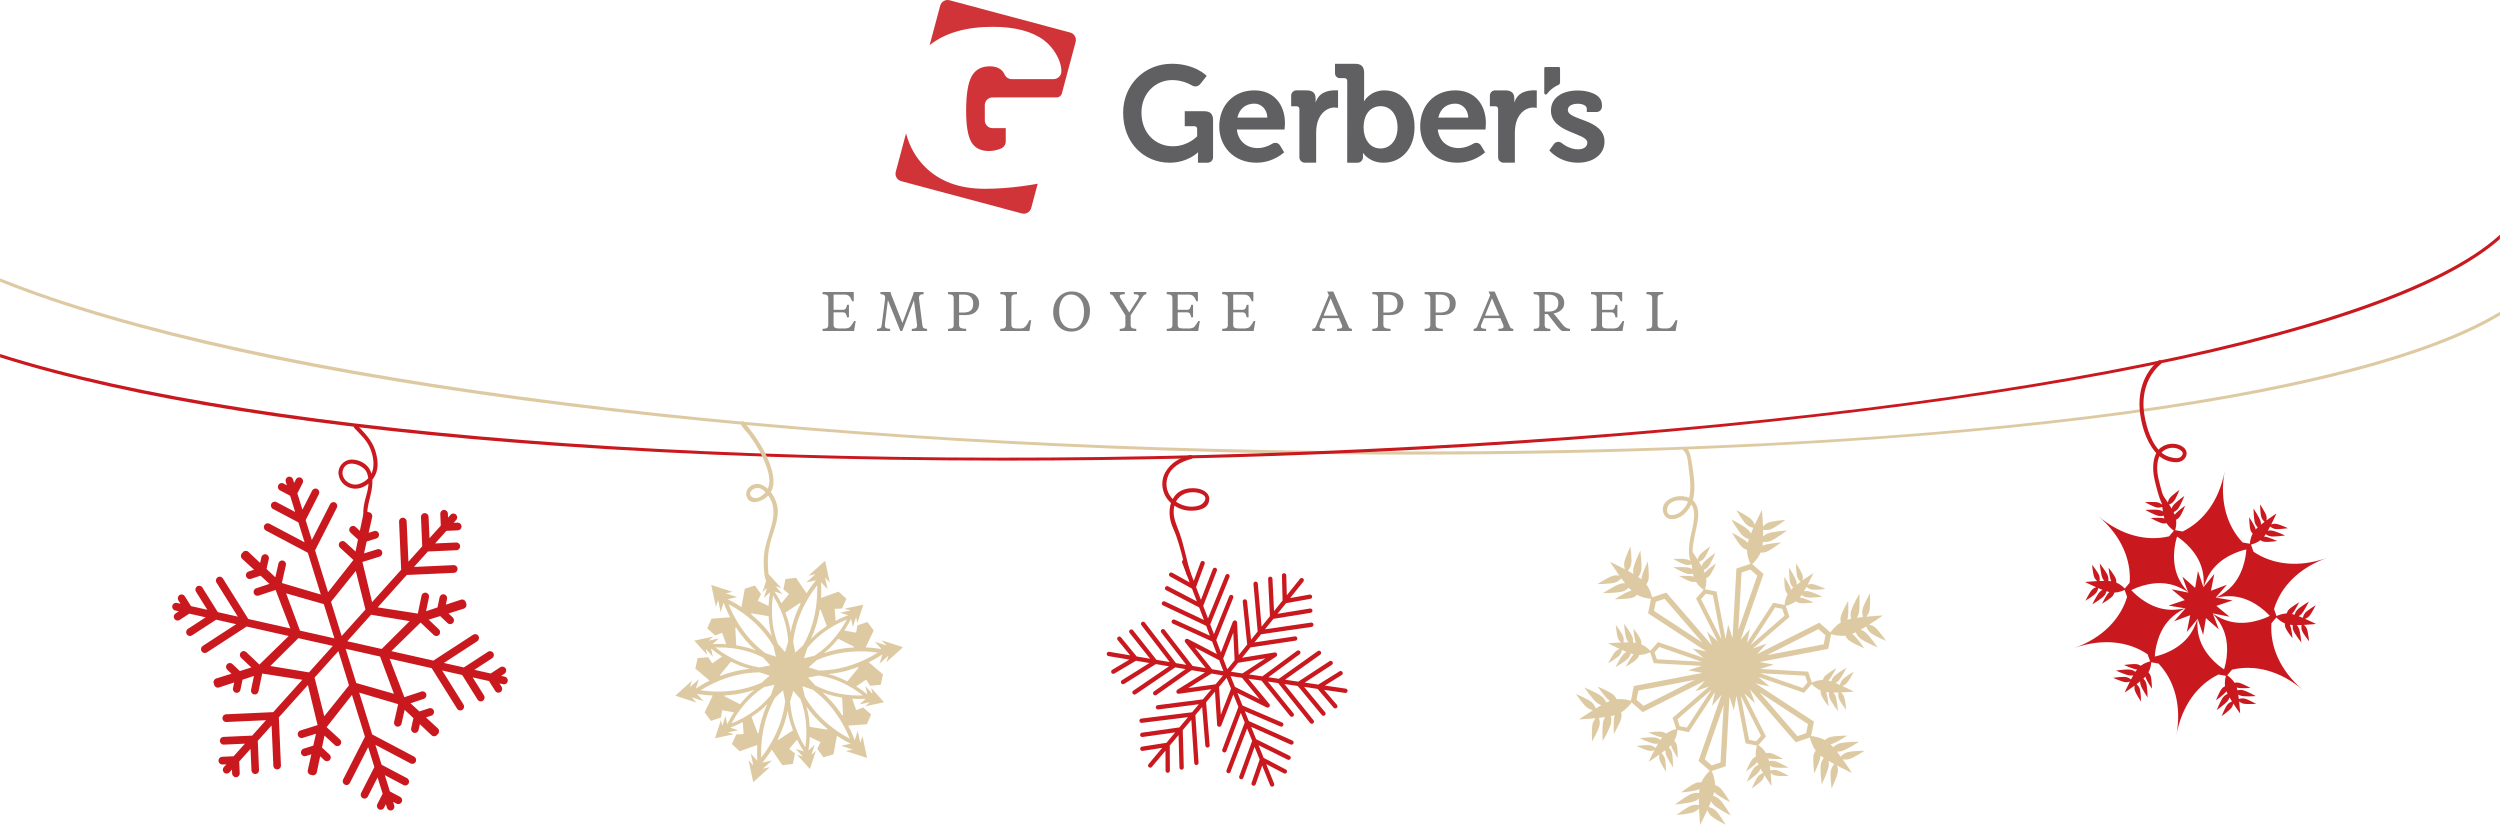 <?xml version="1.0" encoding="UTF-8"?> <svg xmlns="http://www.w3.org/2000/svg" xmlns:xlink="http://www.w3.org/1999/xlink" xml:space="preserve" width="4500px" height="1485px" version="1.1" style="shape-rendering:geometricPrecision; text-rendering:geometricPrecision; image-rendering:optimizeQuality; fill-rule:evenodd; clip-rule:evenodd" viewBox="0 0 4500 1485.1"> <defs> <style type="text/css"> .fil2 {fill:#D03438} .fil3 {fill:#606062;fill-rule:nonzero} .fil4 {fill:gray;fill-rule:nonzero} .fil1 {fill:#C9181E;fill-rule:nonzero} .fil0 {fill:#DECAA2;fill-rule:nonzero} </style> </defs> <g id="Layer_x0020_1">  <g id="_779448688"> <path class="fil0" d="M2479.95 812.54c-1060.68,-5.34 -2021.36,-126.79 -2479.95,-311.48l0 6.09c229.23,92.14 581.25,169.26 1024.2,223.99 433.59,53.58 950.57,84.48 1455.72,87.03 22.73,0.11 45.35,0.16 67.98,0.16 478.41,0 929.68,-25.52 1277.05,-72.46 322.33,-43.55 552.17,-104.45 675.05,-178.1l0 -6.59c-261.71,159.27 -1026.63,256.43 -2020.05,251.36z"></path> <path class="fil1" d="M2456.31 808.52c-1032.74,48.09 -1976.31,-18.89 -2456.31,-171.22l0 5.96c233.49,74.13 575.47,128.76 998.29,158.99 250,17.88 526.93,26.89 812.96,26.89 212.57,0 430.18,-4.99 645.3,-15 503.04,-23.42 978.74,-73.68 1339.52,-141.52 358.88,-67.48 600.3,-150.77 703.93,-242.37l0 -7.67c-204.07,186.98 -992.94,337.02 -2043.69,385.94z"></path> <path class="fil1" d="M686.94 1168.22l-61.99 -13.93 42.82 -47.7 69.58 11.5 -20.72 20.62 -29.69 29.51zm-120.8 51.54l42.83 -47.69 19.13 61.65 -10.87 13.57 -33.67 42 -5.55 -22.18 -11.87 -47.35zm-29.22 -71.01l61.98 13.95 -42.86 47.68 -69.54 -11.5 29.62 -29.46 20.8 -20.67zm2.94 -13.58l-10.31 -27.66 -14.68 -39.42 44.85 12.81 22.98 6.57 19.13 61.65 -12.94 -2.92 -49.03 -11.03zm108.85 -73.79l8.99 35.85 -42.84 47.69 -19.13 -61.65 44.56 -55.57 8.42 33.68zm33.16 179.79l-40.72 -11.66 -19.15 -61.62 61.99 13.94 24.99 67.08 -27.11 -7.74zm223.79 -41.11c-1.69,-0.35 -3.51,-0.07 -5.06,0.94l-17.46 11.37 -29.45 -6.64 31.98 -20.79c1.22,-0.76 2.07,-1.87 2.61,-3.09 0.52,-1.21 0.69,-2.54 0.48,-3.84l-0.02 -0.09 -0.27 -1.05 -0.07 -0.28 -0.62 -1.24c-2.05,-3.25 -6.26,-4.2 -9.45,-2.13l-43.5 28.26 -36.04 -8.09 60.15 -39.1c1.39,-0.88 2.32,-2.23 2.78,-3.71 0.61,-1.92 0.45,-4.07 -0.69,-5.88l-0.86 -1.11c-2.22,-2.32 -5.77,-2.82 -8.58,-1.01l-71.64 46.57 -75.69 -17.02 21.72 -21.22 30.98 -30.23 23.65 22.41c2.78,2.61 7.1,2.47 9.68,-0.35l0.83 -1.12c1.65,-2.76 1.25,-6.43 -1.21,-8.72l-12.82 -12.16 -5.55 -5.27 20.64 -6.48 13.39 12.67c1.72,1.61 4.06,2.16 6.2,1.66 1.29,-0.32 2.48,-0.98 3.47,-2.05 0.72,-0.78 1.18,-1.69 1.49,-2.67 0.73,-2.47 0.12,-5.26 -1.87,-7.16l-7.62 -7.17 27.54 -8.66c3.59,-1.13 5.62,-5.01 4.51,-8.69l-0.64 -1.43 -0.29 -1.54 -0.09 -0.22c-1.26,-3.5 -5,-5.42 -8.52,-4.26l-27.37 9.03 2.15 -10.32c0.59,-2.82 -0.59,-5.61 -2.76,-7.17 -0.73,-0.51 -1.58,-0.89 -2.5,-1.1 -3.69,-0.79 -7.31,1.62 -8.1,5.35l-3.82 18.2 -20.56 6.79 5.22 -25.04c0.8,-3.76 -1.57,-7.46 -5.26,-8.24l-1.36 -0.16c-3.2,-0.03 -6.04,2.24 -6.74,5.51l-6.69 32.19 -72.2 -11.21 52.33 -58.27 84.92 -3.83c1.87,-0.08 3.56,-0.93 4.73,-2.24 1.02,-1.17 1.66,-2.66 1.74,-4.29l0.06 -0.73c-0.06,-0.96 -0.29,-1.88 -0.67,-2.69l-0.11 -0.16c-1.18,-2.34 -3.59,-3.92 -6.35,-3.8l-71.29 3.27 24.9 -27.76 51.56 -2.33c2.85,-0.11 5.19,-1.99 6.12,-4.52 0.3,-0.86 0.45,-1.78 0.43,-2.75 -0.17,-3.84 -3.39,-6.8 -7.14,-6.63l-37.94 1.71 20.36 -22.66 20.7 -0.92c3.31,-0.16 5.98,-2.68 6.46,-5.86l0.09 -1.41c-0.16,-3.36 -2.63,-6.06 -5.78,-6.55l-1.34 -0.08 -7.08 0.32 4.55 -5.08c0.64,-0.71 1.1,-1.52 1.41,-2.38 0.89,-2.54 0.25,-5.51 -1.84,-7.44 -0.68,-0.65 -1.48,-1.13 -2.3,-1.44l-0.51 -0.14 -0.78 -0.17c-0.79,-0.13 -1.58,-0.08 -2.36,0.07l-0.25 0.05 -1.26 0.44c-0.81,0.36 -1.54,0.91 -2.18,1.62l-4.57 5.08 -0.3 -7.19c-0.17,-3.83 -3.35,-6.8 -7.13,-6.65 -2.05,0.11 -3.8,1.12 -5,2.63 -1,1.27 -1.62,2.87 -1.52,4.64l0.91 21.08 -20.34 22.64 -1.67 -38.6 -0.23 -1.39c-0.77,-3.14 -3.62,-5.39 -6.91,-5.25 -3.3,0.14 -5.95,2.66 -6.46,5.85l-0.07 1.39 2.3 52.52 -24.89 27.75 -3.2 -72.6c-0.07,-1.54 -0.61,-2.92 -1.53,-4.03 -1.3,-1.67 -3.31,-2.71 -5.58,-2.6 -0.93,0.04 -1.84,0.27 -2.63,0.65 -2.41,1.18 -4.03,3.72 -3.89,6.59l3.78 86.5 -52.34 58.25 -7.57 -31.49 -9.81 -40.76 30.89 -9.65c3.61,-1.12 5.65,-5.01 4.54,-8.68l-0.55 -1.33c-0.86,-1.61 -2.34,-2.76 -3.99,-3.27 -1.27,-0.41 -2.66,-0.45 -4.01,0l-17.5 5.46 -6.51 2.03 4.6 -20.66 0.19 -0.79 17.49 -5.48c2.25,-0.72 3.85,-2.5 4.48,-4.63 0.4,-1.29 0.42,-2.69 0,-4.07 -0.41,-1.38 -1.21,-2.54 -2.23,-3.36 -1.72,-1.4 -4.05,-1.95 -6.31,-1.26l-9.92 3.15 6.41 -28.6c0.84,-3.75 -1.46,-7.47 -5.14,-8.32l-1.35 -0.18 -0.2 0 -1.45 -0.5 -1.64 -0.12c-2.61,0.08 -4.98,1.67 -6.03,4.12l-0.41 1.35 -6.02 28.69 -7.72 -7.09c-2.1,-1.94 -5.09,-2.28 -7.51,-1.09 -0.79,0.36 -1.53,0.9 -2.13,1.59 -1.9,2.14 -2.24,5.15 -1.12,7.62l0.17 0.25c0.36,0.71 0.83,1.38 1.45,1.96l13.54 12.47 -4.5 21.53 -15.49 -14.22 -3.18 -2.92 -0.81 -0.59c-2.39,-1.63 -5.52,-1.56 -7.84,0.18l-1.01 0.95c-1.74,1.96 -2.14,4.65 -1.29,7 0.38,1.02 0.94,2 1.82,2.81l16 14.67 8.02 7.32 -45.65 58.07 -23.37 -75.27 39.19 -76.82 0.43 -1.12c0.31,-0.95 0.43,-1.92 0.31,-2.87 -0.26,-2.22 -1.55,-4.29 -3.65,-5.39 -3.33,-1.78 -7.45,-0.44 -9.19,2.98l-32.9 64.48 -11.13 -35.84 23.79 -46.66c0.42,-0.83 0.68,-1.72 0.75,-2.6 0.23,-2.7 -1.14,-5.43 -3.67,-6.77 -3.35,-1.77 -7.44,-0.44 -9.19,2.97l-17.49 34.28 -9.11 -29.27 9.54 -18.71c0.88,-1.71 0.98,-3.61 0.46,-5.32l-0.59 -1.36c-0.64,-1.11 -1.59,-2.08 -2.77,-2.71 -2.49,-1.32 -5.45,-0.92 -7.5,0.82l-0.77 0.76 -0.19 0.22 -0.76 1.16 -3.24 6.41 -2.03 -6.58c-0.83,-2.63 -3.06,-4.41 -5.59,-4.76 -0.98,-0.14 -1.98,-0.09 -2.98,0.23 -1.18,0.38 -2.16,1.08 -2.95,1.95 -1.05,1.15 -1.7,2.64 -1.83,4.22 -0.03,0.85 0.06,1.71 0.31,2.55l2.03 6.57 -6.25 -3.33c-1.15,-0.59 -2.41,-0.83 -3.6,-0.74 -1.54,0.11 -3.02,0.74 -4.17,1.83 -0.57,0.53 -1.07,1.15 -1.45,1.88 -0.72,1.44 -0.89,3.01 -0.63,4.47l0.17 0.83c0.55,1.71 1.7,3.2 3.37,4.1l18.4 9.72 9.07 29.27 -13.46 -7.12 -20.2 -10.69c-3.35,-1.77 -7.48,-0.44 -9.22,2.97 -0.87,1.7 -0.97,3.6 -0.44,5.3 0.53,1.69 1.68,3.18 3.35,4.07l22.9 12.11 22.91 12.13 11.14 35.83 -31.66 -16.75 -31.65 -16.75c-0.7,-0.36 -1.41,-0.58 -2.11,-0.68l-0.57 -0.09c-1.07,-0.07 -2.13,0.13 -3.11,0.54 -1.43,0.62 -2.67,1.68 -3.44,3.19 -0.86,1.64 -0.95,3.5 -0.48,5.14l0.03 0.15c0.53,1.71 1.67,3.2 3.35,4.08l75.45 39.93 23.37 75.25 -41.67 -12.33 -28.44 -8.45 7.22 -32.05c0.28,-1.24 0.19,-2.44 -0.12,-3.56 -0.69,-2.32 -2.51,-4.21 -4.98,-4.8l-0.57 -0.06c-0.74,-0.13 -1.48,-0.13 -2.18,-0.01l-1.26 0.35c-1.13,0.46 -2.15,1.25 -2.91,2.23l-0.18 0.21 -0.26 0.46 -0.41 0.71 -0.28 0.83 -0.17 0.5 -4.75 21.06 -0.87 3.89 -7.63 -7.21 -8.2 -7.77 2.12 -9.51 1.95 -8.62c0.47,-2.07 -0.07,-4.15 -1.26,-5.73 -0.92,-1.25 -2.27,-2.22 -3.88,-2.61 -1.12,-0.23 -2.17,-0.17 -3.16,0.07 -2.44,0.63 -4.44,2.54 -5.04,5.18l-2.3 10.29 -21.1 -19.93c-2.76,-2.62 -7.1,-2.45 -9.67,0.38l-0.9 1.27 -0.69 0.59 -0.48 0.43c-2.22,2.51 -2.32,6.18 -0.41,8.8l0.91 1.02 21.39 19.66 -9.87 3.24c-3.15,1.03 -5.04,4.16 -4.68,7.38l0.19 0.86 0.09 0.53c0.58,1.82 1.84,3.24 3.39,4.04 1.56,0.82 3.44,1.02 5.22,0.44l17.38 -5.74 16.04 14.72 -15.18 5.05 -8.72 2.89c-3.5,1.15 -5.43,4.95 -4.45,8.53l0.09 0.23c0.82,2.7 3.18,4.47 5.79,4.76l0.12 0.02 0.12 0c0.83,0.05 1.7,-0.04 2.58,-0.32l16.23 -5.4 14.49 -4.79 26.53 69.28 -75.66 -17.02 -39.64 -63.19 -6.1 -9.77c-0.54,-0.83 -1.18,-1.49 -1.91,-2.01 -2.18,-1.53 -5.14,-1.67 -7.53,-0.13 -2.79,1.82 -3.83,5.34 -2.72,8.36l0.63 1.24 38.39 61.26 -36.03 -8.1 -27.78 -44.31 -0.38 -0.49c-2.11,-2.81 -6.06,-3.58 -9.05,-1.64 -2.79,1.81 -3.84,5.33 -2.69,8.35l0.62 1.27 3.27 5.23 17.12 27.35 -29.43 -6.63 -11.14 -17.79 -0.88 -1.09c-1.53,-1.63 -3.75,-2.35 -5.89,-2.02 -0.93,0.13 -1.84,0.44 -2.67,0.98 -1.29,0.84 -2.16,2.04 -2.66,3.37 -0.6,1.57 -0.65,3.36 -0.06,5.01l0.64 1.25 3.8 6.05 -6.6 -1.48c-2.2,-0.49 -4.38,0.18 -5.96,1.59 -1.07,0.93 -1.86,2.21 -2.17,3.7 -0.82,3.76 1.49,7.47 5.19,8.3l6.57 1.48 -5.93 3.87 -1.38 1.2c-2.01,2.28 -2.39,5.69 -0.7,8.4 1.27,2.02 3.38,3.15 5.56,3.21 1.35,0.03 2.67,-0.32 3.88,-1.09l17.44 -11.35 29.47 6.62 -12.21 7.94 -19.8 12.86c-2.72,1.76 -3.79,5.18 -2.75,8.16l0.05 0.17 0.6 1.26c0.9,1.4 2.17,2.33 3.59,2.83 1.89,0.65 4.06,0.48 5.86,-0.69l21.77 -14.14 21.75 -14.14 36.03 8.09 -36.43 23.68 -23.72 15.43c-0.69,0.44 -1.24,1 -1.7,1.63l-0.88 1.45c-0.84,1.96 -0.76,4.27 0.36,6.23l0.15 0.28c1.12,1.84 2.98,2.89 4.92,3.13 1.5,0.19 3.11,-0.11 4.47,-1l71.7 -46.58 75.69 17.02 -32.66 31.86 -20.08 19.58 -23.65 -22.4c-1.03,-0.98 -2.29,-1.57 -3.6,-1.8 -2.18,-0.34 -4.45,0.4 -6.05,2.15l-0.56 0.74c-1.5,2.15 -1.64,4.95 -0.47,7.23l0.47 0.81 0.06 0.09 0.83 0.96 4.25 4.01 14.15 13.4 -5.58 1.78 -15.06 4.73 -3.79 -3.6 -9.6 -9.06c-2.77,-2.6 -7.08,-2.45 -9.66,0.36 -0.58,0.64 -0.98,1.35 -1.29,2.08 -1.05,2.61 -0.48,5.73 1.65,7.78l7.62 7.17 -27.52 8.62c-3.61,1.16 -5.62,5.04 -4.51,8.71l0.64 1.43 0.26 1.56c0.82,2.49 2.87,4.19 5.22,4.65 1.08,0.23 2.27,0.22 3.41,-0.18l27.4 -9.03 -2.18 10.32c-0.79,3.75 1.56,7.46 5.25,8.27 3.24,0.71 6.4,-1.05 7.67,-4l0.45 -1.36 3.81 -18.18 20.55 -6.79 -5.21 25.04c-0.38,1.71 -0.03,3.37 0.72,4.79 0.93,1.71 2.53,3 4.54,3.45 2.77,0.6 5.5,-0.6 7.03,-2.83 0.52,-0.76 0.88,-1.6 1.1,-2.54l4.07 -19.74 2.6 -12.45 72.19 11.22 -52.32 58.24 -84.92 3.86 -1.37 0.19c-3.1,0.79 -5.3,3.71 -5.16,7.07 0.1,2.39 1.39,4.46 3.27,5.62 1.11,0.71 2.47,1.11 3.88,1.03l71.26 -3.24 -24.88 27.73 -51.6 2.33c-1.14,0.06 -2.21,0.43 -3.13,0.97 -1.74,1.05 -2.98,2.81 -3.32,4.89l-0.05 1.4c0.16,3.83 3.33,6.82 7.12,6.63l37.91 -1.71 -20.33 22.66 -20.73 0.92 -1.36 0.22c-3.1,0.79 -5.3,3.69 -5.15,7.06l0.2 1.39 0 0.04c0.46,1.78 1.55,3.25 3.06,4.21 1.13,0.7 2.44,1.05 3.87,1l7.05 -0.33 -4.54 5.08c-0.64,0.71 -1.12,1.5 -1.43,2.37 -0.86,2.54 -0.22,5.53 1.86,7.45 2.78,2.61 7.1,2.39 9.64,-0.43l4.54 -5.09 0.32 7.19c0.18,3.85 3.38,6.82 7.12,6.67 1.94,-0.08 3.64,-1.01 4.84,-2.37 1.13,-1.31 1.78,-3.03 1.69,-4.92l-0.93 -21.08 20.38 -22.65 0.94 21.59 0.74 17.03c0.1,2.39 1.38,4.43 3.22,5.59l0.03 0.03 0.29 0.14c1.07,0.6 2.29,0.93 3.6,0.88l1.35 -0.2c3.08,-0.79 5.3,-3.71 5.14,-7.06l-2.27 -52.51 24.9 -27.73 3.16 72.58c0.1,2.25 1.24,4.14 2.87,5.33 1.22,0.88 2.69,1.39 4.26,1.32l1.38 -0.21c3.06,-0.78 5.29,-3.69 5.14,-7.04l-3.78 -86.5 52.34 -58.24 10.71 44.57 6.67 27.65 -30.89 9.66c-0.9,0.29 -1.72,0.75 -2.39,1.32 -2.05,1.75 -2.97,4.62 -2.13,7.37 0.79,2.7 3.09,4.53 5.69,4.85l0.13 0.03 1.33 0 0.62 -0.11 0.77 -0.14 24 -7.52 -0.14 0.61 -4.66 20.81 -4.11 1.31 -13.35 4.2c-3.59,1.12 -5.62,5.04 -4.5,8.71l0.51 1.25c1.51,2.86 4.87,4.34 8.01,3.31l9.92 -3.09 -6.43 28.59c-0.83,3.74 1.48,7.46 5.17,8.33l1.54 0.17 1.46 0.51c3.23,0.7 6.41,-1.06 7.68,-4.04l0.45 -1.32 6 -28.69 7.68 7.09c2.8,2.57 7.12,2.35 9.68,-0.51 1.24,-1.4 1.8,-3.23 1.73,-5.02 -0.06,-1.3 -0.53,-2.64 -1.32,-3.75l-0.94 -1.03 -13.55 -12.47 4.5 -21.52 18.69 17.1c1.39,1.3 3.18,1.87 4.93,1.79l1.29 -0.2c1.28,-0.32 2.48,-1.03 3.41,-2.1 0.65,-0.73 1.1,-1.53 1.39,-2.38l0.09 -0.42 0.22 -0.89 0.04 -0.98 0.01 -0.33 -0.05 -0.45c-0.2,-1.63 -0.91,-3.21 -2.2,-4.39l-16.95 -15.51 -7.08 -6.49 45.65 -58.05 23.39 75.26 -39.2 76.82c-0.66,1.29 -0.89,2.68 -0.76,3.99 0.28,2.23 1.57,4.3 3.63,5.38 2.08,1.11 4.4,1.01 6.31,0 1.22,-0.61 2.25,-1.62 2.91,-2.94l32.92 -64.5 11.14 35.85 -23.82 46.64c-1.51,2.99 -0.72,6.58 1.76,8.6l1.15 0.77c3.37,1.79 7.46,0.47 9.21,-2.94l17.5 -34.33 9.1 29.29 -9.58 18.72c-0.86,1.71 -0.94,3.62 -0.41,5.3 0.52,1.71 1.67,3.2 3.37,4.07 3.31,1.79 7.44,0.45 9.18,-2.94l3.27 -6.39 2.02 6.56 0.55 1.28c1.55,2.84 4.88,4.26 8.01,3.24 2.34,-0.75 3.97,-2.62 4.54,-4.86 0.21,-0.8 0.31,-1.64 0.21,-2.48l-0.28 -1.38 -2.04 -6.56 6.28 3.33c3.35,1.77 7.45,0.41 9.2,-2.96 1,-1.95 0.95,-4.1 0.18,-5.97 -0.59,-1.42 -1.61,-2.66 -3.09,-3.42l-18.38 -9.74 -9.1 -29.27 33.68 17.81c3.35,1.8 7.48,0.45 9.21,-2.95 1.75,-3.41 0.43,-7.62 -2.9,-9.39l-45.8 -24.24 -11.15 -35.82 63.35 33.49c0.83,0.45 1.69,0.7 2.59,0.77 2.65,0.21 5.29,-1.18 6.59,-3.73l0.52 -1.31c0.9,-3.12 -0.49,-6.52 -3.43,-8.07l-75.43 -39.91 -23.36 -75.26 70.11 20.77 -7.25 32.07c-0.82,3.76 1.46,7.48 5.14,8.34 3.68,0.86 7.36,-1.47 8.18,-5.23l4.56 -20.18 1.08 -4.75 15.83 14.95 -2.27 10.1 -1.78 8.06c-0.31,1.35 -0.19,2.68 0.22,3.89l0.05 0.15 0.52 1.05 0.08 0.15c0.93,1.49 2.41,2.66 4.26,3.09 0.87,0.21 1.72,0.21 2.57,0.08 2.68,-0.45 4.97,-2.48 5.61,-5.33l2.3 -10.31 21.1 19.95c2.78,2.62 7.09,2.47 9.65,-0.37l0.93 -1.26 1.15 -1.04c2.52,-2.83 2.3,-7.25 -0.5,-9.82l-21.38 -19.65 9.87 -3.22c3.58,-1.21 5.57,-5.12 4.41,-8.79 -1.16,-3.63 -5,-5.65 -8.59,-4.48l-17.4 5.74 -16.04 -14.73 23.9 -7.92c1.68,-0.57 2.97,-1.75 3.8,-3.2l0.16 -0.27 0.25 -0.62 0.23 -0.63c0.37,-1.28 0.37,-2.69 -0.08,-4.04 -1.15,-3.65 -5,-5.64 -8.61,-4.47l-30.72 10.2 -26.56 -69.3 75.71 17.03 45.72 72.96c1.02,1.63 2.57,2.68 4.29,3.06 1.72,0.39 3.55,0.1 5.16,-0.93 1.57,-1.04 2.61,-2.62 2.98,-4.37 0.38,-1.74 0.1,-3.6 -0.91,-5.24l-38.38 -61.26 36.04 8.12 27.75 44.31c1.77,2.84 5.24,3.93 8.21,2.76l1.21 -0.64c3.2,-2.04 4.12,-6.35 2.1,-9.59l-20.42 -32.6 29.44 6.63 11.16 17.77c1.75,2.84 5.24,3.93 8.18,2.77l1.27 -0.65c2.77,-1.79 3.83,-5.29 2.67,-8.34l-0.6 -1.25 -3.8 -6.07 6.6 1.48c1.37,0.32 2.73,0.18 3.95,-0.31 2.05,-0.83 3.65,-2.62 4.16,-4.96 0.33,-1.41 0.19,-2.82 -0.31,-4.08 -0.64,-1.63 -1.89,-3.03 -3.55,-3.77l-1.32 -0.45 -6.59 -1.48 5.97 -3.86c3.17,-2.07 4.08,-6.4 2.09,-9.63 -1.05,-1.64 -2.67,-2.67 -4.4,-3.06z"></path> <path class="fil1" d="M2222.95 1236.49l-7.88 -19.46 20.44 2.98 31.89 38.56 -44.45 -22.08zm13.42 -24.23l-20.79 -3.07 12.98 -16.08 49.34 -8.03 -41.53 27.18zm-14.08 -23.8l-13.14 16.33 -7.37 -19.32 18.14 -46.6 2.37 49.59zm-27.69 0.06l7.49 19.63 -20.4 -3.46 -31.09 -39.17 44 23zm-13.89 23.91l20.67 3.49 -13.31 15.87 -49.52 6.93 42.16 -26.29zm13.58 24.11l13.64 -16.33 7.89 19.44 -18.35 47 -3.18 -50.11zm121.93 153.98c0.89,-1.66 0.48,-3.66 -0.92,-4.81l-0.68 -0.49 -40.02 -20.98 -9.17 -22.72 52.43 25.98c1.92,0.94 4.21,0.17 5.14,-1.77 0.86,-1.64 0.39,-3.58 -0.97,-4.72l-0.72 -0.5 -60.28 -29.91 -9 -22.27 70.99 31.85 0.02 -0.04c1.97,0.94 4.29,0.05 5.15,-1.94 0.72,-1.6 0.23,-3.5 -1.1,-4.61l-0.86 -0.56 -78.45 -35.13 -7.09 -17.6 64.03 27.49c2,0.85 4.27,-0.1 5.1,-2.06 0.75,-1.6 0.22,-3.47 -1.04,-4.53l-0.98 -0.61 -71.3 -30.58 -9.14 -22.58 52.41 25.92c0.74,0.43 1.57,0.55 2.31,0.43 0.79,-0.05 1.6,-0.33 2.31,-0.89 1.64,-1.36 1.87,-3.85 0.45,-5.52l-37.75 -45.6 23.54 3.45 51.58 63.78c1.31,1.69 3.79,1.97 5.47,0.6 1.69,-1.35 1.92,-3.82 0.58,-5.47l-46.19 -57.24 18.6 2.77 57.58 71.85c1.35,1.64 3.81,1.94 5.5,0.59 1.65,-1.34 1.94,-3.78 0.6,-5.5l-52.33 -65.31 23.9 3.54 43.35 52.35c1.36,1.62 3.84,1.89 5.48,0.53 1.67,-1.41 1.88,-3.83 0.52,-5.5l-37.85 -45.71 24.23 3.63 28.95 33.85c1.47,1.66 3.89,1.82 5.54,0.38 1.63,-1.38 1.81,-3.79 0.42,-5.43l-23.2 -27.09 37.83 5.55c2.1,0.32 4.11,-1.11 4.41,-3.28 0.23,-1.41 -0.31,-2.75 -1.34,-3.58 -0.53,-0.44 -1.22,-0.73 -1.9,-0.84l-37.66 -5.56 30.48 -18.99c1.84,-1.19 2.41,-3.55 1.26,-5.37l-0.81 -0.97c-1.25,-1.06 -3.1,-1.24 -4.58,-0.31l-38.28 23.9 -24.34 -3.61 48.94 -31.99c1.79,-1.21 2.31,-3.63 1.13,-5.44l-0.75 -0.84c-1.3,-1.08 -3.18,-1.2 -4.65,-0.29l-56.28 36.87 -23.75 -3.55 63.39 -45.08c1.75,-1.28 2.17,-3.69 0.9,-5.47l-0.65 -0.74c-1.37,-1.12 -3.29,-1.23 -4.78,-0.16l-70.03 49.83 -18.81 -2.77 56.16 -41.31c1.76,-1.26 2.13,-3.73 0.84,-5.49l-0.65 -0.63c-1.37,-1.14 -3.33,-1.27 -4.78,-0.2l-62.49 46.03 -24.15 -3.54 48.96 -32.04c0.69,-0.47 1.22,-1.1 1.47,-1.76 0.39,-0.8 0.51,-1.6 0.4,-2.49 -0.17,-0.94 -0.69,-1.77 -1.39,-2.35 -0.84,-0.7 -1.97,-1.04 -3.08,-0.88l-58.51 9.53 14.95 -18.58 81.1 -12.17c2.14,-0.34 3.59,-2.27 3.27,-4.42 -0.14,-1.01 -0.66,-1.82 -1.36,-2.43 -0.85,-0.7 -1.98,-1.02 -3.11,-0.86l-72.7 10.9 11.81 -14.67 91.07 -13.28c2.18,-0.33 3.64,-2.31 3.33,-4.46 -0.11,-0.99 -0.62,-1.8 -1.35,-2.42 -0.82,-0.69 -1.95,-1.03 -3.07,-0.86l-82.81 12.07 15.15 -18.84 67.03 -10.89c2.16,-0.3 3.6,-2.33 3.26,-4.45 -0.13,-0.98 -0.65,-1.8 -1.38,-2.4 -0.81,-0.67 -1.94,-1 -3.08,-0.83l-58.56 9.5 15.37 -19.06 43.87 -7.88c2.1,-0.36 3.48,-2.42 3.13,-4.5 -0.15,-0.94 -0.64,-1.74 -1.36,-2.34 -0.84,-0.68 -2.01,-1.05 -3.16,-0.81l-35.09 6.25 23.91 -29.75c1.36,-1.69 1.12,-4.1 -0.55,-5.46l-0.02 -0.02c-1.68,-1.4 -4.12,-1.12 -5.48,0.55l-23.82 29.69 -0.94 -35.96c-0.06,-2.16 -1.86,-3.86 -4.05,-3.77 -2.13,0.02 -3.84,1.8 -3.76,3.98l1.14 45.14 -15.34 19.17 -2.87 -58.42c-0.1,-2.15 -1.91,-3.85 -4.07,-3.72 -2.15,0.12 -3.83,1.9 -3.74,4.07l3.3 67.21 -15.05 18.71 -6.83 -77.52c-0.19,-2.12 -2.1,-3.76 -4.27,-3.54 -2.11,0.23 -3.71,2.09 -3.52,4.26l7.58 85.59 -11.91 14.81 -7.22 -69.36c-0.22,-2.1 -2.16,-3.7 -4.28,-3.46 -2.19,0.2 -3.72,2.11 -3.47,4.31l8.04 77.16 -15.3 19.01 -2.87 -58.44c-0.03,-0.81 -0.32,-1.54 -0.73,-2.11l-0.87 -1.02 -1.07 -0.61c-1.99,-0.79 -4.23,0.24 -5.05,2.23l-21.42 55.22 -8.41 -22.27 30.52 -76.1c0.63,-1.62 0.16,-3.39 -1.11,-4.43l-1.03 -0.61c-2.03,-0.81 -4.34,0.16 -5.05,2.15l-27.47 68.26 -6.69 -17.55 34.67 -85.41c0.66,-1.55 0.17,-3.35 -1.14,-4.44l-1.01 -0.59c-2.01,-0.83 -4.3,0.08 -5.05,2.14l-31.51 77.5 -8.6 -22.53 24.59 -63.4c0.61,-1.6 0.09,-3.4 -1.16,-4.4l-1.13 -0.64c-2,-0.81 -4.2,0.2 -5,2.23l-21.43 55.31 -8.71 -22.9 15.44 -41.82c0.61,-1.59 0.07,-3.33 -1.2,-4.38l-1.12 -0.64c-2,-0.78 -4.27,0.29 -4.97,2.3l-12.36 33.44 -13.57 -35.71 -1.16 -1.6c-1.05,-0.88 -2.54,-1.15 -3.83,-0.65 -2.08,0.77 -3.1,2.98 -2.3,5.03l13.49 35.57 -31.45 -17.38c-1.88,-1.06 -4.28,-0.34 -5.31,1.49 -1.04,1.94 -0.36,4.29 1.55,5.31l39.47 21.86 8.75 22.94 -51.81 -27.09c-1.92,-1.01 -4.27,-0.25 -5.23,1.66 -1.04,1.89 -0.29,4.26 1.63,5.26l59.59 31.13 8.56 22.47 -70.32 -33.3c-1.95,-0.93 -4.33,-0.08 -5.21,1.84 -0.92,1.96 -0.07,4.3 1.87,5.21l77.66 36.81 6.72 17.76 -63.46 -28.88c-1.94,-0.88 -4.27,0.01 -5.18,1.93 -0.87,1.99 0,4.28 1.93,5.19l70.67 32.12 8.67 22.77 -51.9 -27.09c-0.62,-0.36 -1.36,-0.46 -2.08,-0.44l-0.18 0.03c-0.8,0 -1.64,0.28 -2.29,0.81 -1.7,1.34 -1.96,3.84 -0.62,5.52l36.83 46.45 -23.52 -4 -50.17 -64.89 -0.59 -0.59c-1.39,-1.17 -3.41,-1.23 -4.89,-0.11 -1.74,1.31 -1.99,3.8 -0.7,5.47l44.98 58.19 -18.55 -3.1 -56.04 -73.1 -0.62 -0.62c-1.38,-1.12 -3.4,-1.22 -4.84,-0.1 -1.72,1.31 -2.07,3.78 -0.72,5.47l50.89 66.39 -23.77 -4 -42.21 -53.29 -0.58 -0.59c-1.42,-1.16 -3.47,-1.15 -4.93,-0.02 -1.7,1.34 -2.02,3.77 -0.69,5.46l36.92 46.5 -24.15 -4.09 -28.29 -34.5 -0.52 -0.51c-1.39,-1.13 -3.45,-1.24 -4.94,0.01 -1.68,1.3 -1.96,3.77 -0.53,5.43l22.57 27.58 -37.67 -6.36c-2.11,-0.37 -4.14,1.03 -4.5,3.15 -0.37,2.21 1.05,4.2 3.18,4.55l37.51 6.34 -30.87 18.33c-1.85,1.13 -2.48,3.5 -1.41,5.35 1.1,1.87 3.51,2.46 5.36,1.4l38.84 -23.07 24.21 4.1 -49.55 30.97c-1.87,1.17 -2.41,3.54 -1.28,5.36 1.14,1.84 3.54,2.39 5.38,1.27l57.04 -35.67 23.68 4 -64.31 43.81c-1.79,1.2 -2.23,3.65 -1.05,5.42 1.22,1.74 3.64,2.23 5.42,1.02l71.08 -48.33 18.69 3.13 -56.95 40.12c-1.78,1.28 -2.22,3.69 -1,5.49 1.25,1.74 3.66,2.15 5.46,0.91l63.42 -44.65 24.09 4.09 -49.67 30.98c-0.68,0.46 -1.18,1.03 -1.48,1.77 -0.39,0.69 -0.57,1.55 -0.47,2.38 0.32,2.14 2.27,3.63 4.45,3.32l58.66 -8.22 -15.33 18.22 -81.36 10.46c-2.11,0.25 -3.64,2.22 -3.38,4.35 0.32,2.1 2.26,3.63 4.37,3.38l72.97 -9.34 -12.08 14.41 -91.42 11.37c-2.17,0.25 -3.66,2.21 -3.37,4.35 0.27,2.09 2.2,3.62 4.32,3.37l83.13 -10.3 -15.58 18.5 -67.28 9.43c-2.16,0.3 -3.62,2.29 -3.4,4.4 0.32,2.17 2.29,3.64 4.44,3.38l58.72 -8.29 -15.67 18.74 -44.07 6.92c-2.15,0.33 -3.58,2.32 -3.26,4.51 0.37,2.09 2.36,3.53 4.45,3.19l35.2 -5.52 -24.52 29.3c-1.47,1.6 -1.22,4.08 0.45,5.48 1.64,1.38 4.13,1.19 5.5,-0.49l24.47 -29.16 0.15 35.97c0.07,2.13 1.77,3.85 3.94,3.87 2.16,-0.02 3.86,-1.79 3.84,-3.9l-0.2 -45.17 15.83 -18.83 1.6 58.47c0.06,2.18 1.85,3.86 4.02,3.78 2.14,-0.04 3.85,-1.84 3.76,-4l-1.84 -67.24 15.44 -18.4 5.2 77.62c0.14,2.18 2.01,3.79 4.13,3.65 2.16,-0.11 3.79,-1.97 3.67,-4.17l-5.74 -85.73 12.21 -14.56 5.7 69.48c0.23,2.15 2.12,3.75 4.29,3.56 2.09,-0.15 3.73,-2.05 3.52,-4.22l-6.41 -77.33 16.02 -19.09 3.84 59.6 0.06 0.23 0.02 0.43 0.14 0.38 0.12 0.35 0.2 0.36 0.19 0.25 0.24 0.3 0.25 0.31 0.32 0.22 0.31 0.19 0.43 0.27 0.22 0.1 0.47 0.11 0.31 0.08 0.36 0.04 0.46 -0.01 0.32 -0.05 0.38 -0.09 0.37 -0.08 0.34 -0.16 0.36 -0.18 0.35 -0.19 0.25 -0.24 0.28 -0.3 0.21 -0.24 0.24 -0.31 0.21 -0.36 0.14 -0.27 21.67 -55.73 9.07 22.46 -28.96 76.71c-0.72,2.01 0.3,4.3 2.3,5 1.97,0.75 4.28,-0.24 5,-2.22l25.96 -68.82 7.09 17.41 -32.84 86.02c-0.77,2.04 0.25,4.28 2.25,5.06 2.03,0.79 4.24,-0.23 5.04,-2.25l29.83 -78.18 9.09 22.38 -23.25 63.88c-0.73,2.06 0.32,4.26 2.37,5.02 1.99,0.73 4.25,-0.31 4.99,-2.35l20.24 -55.72 9.17 22.68 -14.58 42.12c-0.67,2.07 0.44,4.3 2.46,4.97 2.04,0.7 4.22,-0.37 4.94,-2.43l11.68 -33.69 14.3 35.43c0.81,2.05 3.08,2.99 5.08,2.2 1.98,-0.84 2.96,-3.1 2.13,-5.12l-14.25 -35.27 31.79 16.7c1.94,1.02 4.29,0.26 5.25,-1.63z"></path> <path class="fil0" d="M1471.1 1284.84c-9.02,-10.02 -16.39,-20.49 -22.3,-30.27l-4.45 -19.3 19.05 6.53c9.04,6.89 18.61,15.25 27.54,25.17 21.22,23.56 33.45,49.84 38.7,62.93 -12.47,-6.59 -37.33,-21.51 -58.54,-45.06zm-13.65 23.47c-0.46,-8.57 -1.53,-17.85 -3.57,-27.44 -0.64,-3.09 -1.47,-6.03 -2.28,-8.98 4.22,5.94 8.8,11.93 14.1,17.81 7.65,8.49 15.69,15.89 23.47,22.18l-0.74 1.48 -30.98 -5.05zm-32.03 -21.39c-1.81,-8.49 -2.81,-16.78 -3.29,-24.55l5.74 -18.71 13.03 14.95c2.69,7.23 5.12,15.14 6.91,23.54 5.64,26.58 3.45,51.33 1.74,63.3 -6.43,-10.25 -18.48,-31.96 -24.13,-58.53zm-25.71 44.05c4.56,-8.94 8.89,-18.95 12.43,-29.82 2.39,-7.4 4.24,-14.67 5.68,-21.67 0.46,2.89 0.88,5.77 1.5,8.74 2.05,9.58 4.84,18.51 7.92,26.52l-26.33 17.21 -1.2 -0.98zm-29.63 32.91c-0.52,-14.1 -0.03,-43.09 9.76,-73.23 4.16,-12.81 9.57,-24.44 15.05,-34.45l14.51 -13.52 3.86 19.78c-1.44,11.27 -3.9,23.74 -8.02,36.44 -9.8,30.14 -26.46,53.87 -35.16,64.98zm-17.41 -73.33c7.2,-4.66 14.71,-10.23 22.01,-16.8 2.34,-2.12 4.46,-4.28 6.61,-6.45 -3.03,6.62 -5.92,13.57 -8.36,21.1 -3.54,10.88 -5.9,21.54 -7.47,31.43l-1.67 0.1 -11.12 -29.38zm-36.11 11.74c5.66,-10.68 18.44,-31.98 38.63,-50.16 6.46,-5.82 13.14,-10.83 19.63,-15.13l19.06 -4.38 -6.44 18.73c-4.91,5.96 -10.55,12.02 -16.93,17.77 -20.2,18.19 -42.71,28.67 -53.95,33.17zm-12.61 -48.87l0.25 -1.53c10.01,-0.54 20.86,-1.78 32.04,-4.16 7.58,-1.6 14.8,-3.64 21.58,-5.9 -2.27,1.84 -4.55,3.64 -6.79,5.66 -7.29,6.57 -13.62,13.46 -19.02,20.11l-28.06 -14.18zm-43.07 -10.76c11.96,-7.48 37.3,-21.56 68.3,-28.14 13.17,-2.81 25.95,-3.95 37.38,-4.19l18.92 5.81 -15.18 13.22c-10.48,4.39 -22.51,8.51 -35.58,11.28 -31,6.58 -59.87,4.04 -73.84,2.02zm54.78 -51.71c7.65,3.89 16.23,7.6 25.57,10.63 2.89,0.95 5.74,1.66 8.6,2.42 -7.13,0.7 -14.57,1.79 -22.18,3.4 -11.17,2.39 -21.58,5.65 -30.94,9.24l-0.91 -1.39 19.86 -24.3zm-28.21 -25.4c12.09,-0.45 36.93,-0.05 62.77,8.35 8.26,2.69 15.96,5.97 22.92,9.45l13.3 14.31 -19.44 3.8c-7.6,-1.27 -15.68,-3.13 -23.86,-5.79 -25.83,-8.39 -46.17,-22.66 -55.69,-30.12zm37.48 -35.92c5.45,8.4 11.95,17.17 19.61,25.67 5.19,5.78 10.57,11.01 15.92,15.75 -2.73,-1.05 -5.44,-2.12 -8.32,-3.06 -9.33,-3.03 -18.45,-5.07 -26.93,-6.41l-1.75 -31.39 1.47 -0.56zm-13.69 -42.13c12.47,6.61 37.33,21.51 58.53,45.07 9.02,10 16.39,20.5 22.32,30.27l4.44 19.3 -19.05 -6.54c-9.03,-6.88 -18.61,-15.24 -27.54,-25.16 -21.22,-23.55 -33.45,-49.83 -38.7,-62.94zm72.19 21.6c0.46,8.56 1.52,17.85 3.56,27.45 0.63,2.98 1.44,5.78 2.2,8.65 -4.15,-5.83 -8.82,-11.73 -14.01,-17.49 -7.65,-8.5 -15.69,-15.87 -23.47,-22.18l0.75 -1.49 30.97 5.06zm32.03 21.39c1.81,8.5 2.81,16.81 3.28,24.58l-5.73 18.68 -13.02 -14.94c-2.68,-7.23 -5.12,-15.14 -6.91,-23.56 -5.65,-26.57 -3.47,-51.31 -1.75,-63.28 6.43,10.22 18.49,31.95 24.13,58.52zm25.7 -44.04c-4.54,8.92 -8.89,18.94 -12.42,29.83 -2.4,7.38 -4.24,14.65 -5.69,21.67 -0.45,-2.9 -0.87,-5.79 -1.5,-8.75 -2.04,-9.6 -4.84,-18.52 -7.91,-26.52l26.32 -17.23 1.2 1zm29.63 -32.92c0.53,14.11 0.06,43.09 -9.74,73.24 -4.16,12.8 -9.56,24.44 -15.07,34.46l-14.5 13.48 -3.86 -19.76c1.44,-11.27 3.9,-23.75 8.02,-36.43 9.8,-30.15 26.44,-53.87 35.15,-64.99zm17.42 73.32c-7.2,4.67 -14.72,10.25 -21.99,16.8 -2.36,2.13 -4.47,4.3 -6.63,6.47 3.02,-6.62 5.91,-13.57 8.36,-21.11 3.53,-10.87 5.92,-21.52 7.47,-31.42l1.67 -0.09 11.12 29.35zm36.1 -11.73c-5.66,10.69 -18.43,31.98 -38.62,50.17 -6.46,5.81 -13.15,10.84 -19.64,15.12l-19.05 4.39 6.44 -18.75c4.9,-5.96 10.54,-12 16.93,-17.77 20.19,-18.17 42.71,-28.66 53.94,-33.16zm12.61 48.86l-0.24 1.54c-10.01,0.53 -20.85,1.78 -32.04,4.16 -7.6,1.61 -14.83,3.65 -21.62,5.91 2.28,-1.84 4.57,-3.64 6.83,-5.68 7.28,-6.55 13.62,-13.45 19.01,-20.11l28.06 14.18zm43.07 10.75c-11.93,7.51 -37.28,21.57 -68.29,28.17 -13.17,2.8 -25.93,3.94 -37.36,4.18l-18.94 -5.81 15.19 -13.23c10.47,-4.36 22.5,-8.49 35.56,-11.26 31,-6.59 59.88,-4.04 73.84,-2.05zm-54.78 51.74c-7.64,-3.9 -16.24,-7.62 -25.55,-10.64 -2.91,-0.95 -5.75,-1.67 -8.61,-2.43 7.13,-0.7 14.57,-1.79 22.17,-3.39 11.19,-2.39 21.6,-5.65 30.94,-9.24l0.92 1.4 -19.87 24.3zm-7.79 60.75l-1.46 0.56c-5.46,-8.4 -11.97,-17.16 -19.62,-25.67 -5.19,-5.77 -10.57,-11 -15.91,-15.76 2.73,1.06 5.42,2.14 8.31,3.09 9.32,3.01 18.46,5.04 26.93,6.37l1.75 31.41zm36 -35.37c-12.08,0.45 -36.92,0.04 -62.75,-8.35 -8.26,-2.69 -15.95,-5.98 -22.92,-9.44l-13.32 -14.3 19.45 -3.82c7.61,1.28 15.67,3.14 23.86,5.8 25.83,8.4 46.17,22.67 55.68,30.11zm7.32 112.58l-8.39 -39.46 -3.9 12.25 -4.61 -21.69 -5.4 16.98c-1.78,-4.94 -5.53,-14.54 -11.71,-26.29l33.6 -2.52 7.63 -17.53 -14.33 -12.64 -12.46 4.71 -7.3 -20.4c11.1,0.7 19.77,0.35 24.36,0.02l-11.12 10.13 18.34 -3.9 -7.97 7.27 33.81 -7.2 -23.13 -25.68 2.37 10.76 -12.73 -14.14 3.27 14.93c-3.43,-2.91 -10.34,-8.42 -19.95,-14.5l17.83 -12.16 7.26 11.12 19.03 -1.84 4.16 -18.7 -25.65 -21.77c11.62,-5.75 20.17,-11.19 24.61,-14.19l-5.32 16.71 16.25 -14.62 -3.83 11.98 29.98 -26.98 -38.35 -12.48 8.66 9.51 -21.1 -6.86 12.01 13.16c-5.18,-0.92 -15.37,-2.47 -28.62,-3l14.6 -30.35 -11.35 -15.38 -18.13 6.09 -2.14 13.14 -21.3 -3.88c6.15,-9.24 10.18,-16.95 12.19,-21.07l3.21 14.68 5.8 -17.83 2.3 10.54 10.68 -32.89 -33.82 7.21 10.49 3.33 -18.58 3.94 14.54 4.64c-4.22,1.52 -12.45,4.74 -22.52,10.03l-1.61 -21.52 13.26 -0.75 7.92 -17.39 -14.11 -12.94 -31.69 11.33c0.81,-12.94 0.41,-23.06 0.03,-28.41l11.81 12.95 -4.55 -21.38 8.47 9.3 -8.38 -39.45 -29.98 26.99 12.56 -2.75 -16.49 14.83 17.41 -3.8c-3.39,4 -9.82,12.06 -16.92,23.27l-18.97 -27.82 -19 2.14 -3.79 18.75 10.3 8.42 -14.01 16.51c-4.92,-9.96 -9.58,-17.28 -12.15,-21.1l14.32 4.57 -12.54 -13.93 10.28 3.28 -23.14 -25.7 -10.68 32.88 8.14 -7.43 -5.87 18.08 11.28 -10.3c-0.8,4.45 -2.12,13.18 -2.57,24.53l-19.46 -9.35 6 -11.86 -11.11 -15.55 -18.27 5.76 -6.02 33.11c-10.79,-7.22 -19.79,-11.9 -24.6,-14.24l17.14 -3.75 -20.8 -6.75 12.28 -2.69 -38.36 -12.47 8.39 39.45 3.9 -12.24 4.61 21.7 5.4 -16.98c1.78,4.93 5.53,14.53 11.71,26.29l-33.59 2.51 -7.64 17.54 14.34 12.64 12.45 -4.71 7.28 20.38c-11.08,-0.69 -19.76,-0.35 -24.34,-0.02l11.11 -10.12 -18.32 3.9 7.96 -7.26 -33.82 7.18 23.14 25.7 -2.36 -10.78 12.72 14.14 -3.27 -14.92c3.44,2.91 10.35,8.41 19.95,14.5l-17.83 12.15 -7.27 -11.11 -19.02 1.85 -4.15 18.69 25.65 21.76c-11.64,5.77 -20.17,11.2 -24.61,14.2l5.31 -16.72 -16.25 14.62 3.82 -11.97 -29.98 26.99 38.36 12.46 -8.66 -9.49 21.1 6.85 -12.01 -13.16c5.16,0.93 15.37,2.47 28.62,2.99l-14.61 30.35 11.36 15.39 18.13 -6.09 2.14 -13.15 21.3 3.88c-6.16,9.26 -10.18,16.96 -12.19,21.08l-3.21 -14.68 -5.79 17.82 -2.31 -10.53 -10.68 32.88 33.82 -7.19 -10.5 -3.33 18.59 -3.97 -14.55 -4.62c4.23,-1.52 12.46,-4.74 22.54,-10.04l1.61 21.55 -13.26 0.73 -7.93 17.38 14.11 12.95 31.69 -11.33c-0.82,12.95 -0.4,23.06 -0.02,28.41l-11.82 -12.96 4.56 21.39 -8.48 -9.3 8.39 39.46 29.96 -27 -12.55 2.74 16.49 -14.82 -17.41 3.81c3.39,-4.02 9.82,-12.07 16.92,-23.28l18.98 27.83 18.99 -2.16 3.79 -18.74 -10.31 -8.43 14.02 -16.51c4.93,9.97 9.57,17.3 12.15,21.1l-14.32 -4.55 12.53 13.92 -10.26 -3.28 23.14 25.7 10.67 -32.87 -8.15 7.41 5.89 -18.08 -11.29 10.28c0.8,-4.4 2.12,-13.15 2.58,-24.52l19.45 9.36 -5.99 11.87 11.1 15.55 18.27 -5.76 6.02 -33.09c10.79,7.19 19.78,11.87 24.59,14.22l-17.12 3.74 20.8 6.77 -12.3 2.69 38.37 12.46z"></path> <path class="fil0" d="M3251.17 1319.76l-15.75 5.36 -67.91 -78.54 86.9 56.84 -3.24 16.34zm-89.96 14.52l-12.75 -2.52 -15.24 -79.63 36.54 72.38 -8.55 9.77zm-64.31 38.18l-15.77 5.37 -12.53 -10.97 34.08 -98.08 -5.78 103.68zm-60.54 -62.77l-12.79 -2.53 -4.16 -12.31 61.32 -52.99 -44.37 67.83zm-53.93 -122.96l-4.18 -12.32 8.55 -9.77 76.58 26.6 -80.95 -4.51zm88.11 -117.95l12.76 2.52 15.24 79.64 -36.54 -72.35 8.54 -9.81zm64.31 -38.18l15.78 -5.36 12.53 10.96 -34.1 98.1 5.79 -103.7zm60.57 62.8l12.75 2.52 4.19 12.29 -61.31 53.02 44.37 -67.83zm53.9 122.96l4.18 12.3 -8.54 9.78 -76.58 -26.61 80.94 4.53zm-290.96 54.2l-12.52 -10.96 3.24 -16.35 101.98 -19.5 -92.7 46.81zm18.98 -170.9l3.23 -16.35 15.76 -5.36 67.9 78.56 -86.89 -56.85zm296.04 32.84l12.55 10.98 -3.23 16.33 -102.01 19.52 92.69 -46.83zm43.48 234.27c3.3,0.65 7.58,0.92 11.84,-0.34 8.78,-2.64 27.68,-14.94 27.68,-14.94 0,0 -22.55,0.09 -31.33,2.7 -5.26,1.58 -9.27,5.17 -11.64,7.82 -2.23,-3.02 -4.51,-6.04 -6.78,-8.92 2.7,0.1 5.63,-0.13 8.55,-0.99 9.95,-2.95 31.37,-16.93 31.37,-16.93 0,0 -25.59,0.09 -35.51,3.06 -4.63,1.39 -8.4,4.16 -11.11,6.72 -1.72,-1.93 -3.37,-3.67 -4.93,-5.21 0.82,-0.16 1.68,-0.32 2.54,-0.6 8.78,-2.61 27.65,-14.89 27.65,-14.89 0,0 -22.53,0.05 -31.31,2.68 -3.71,1.1 -6.79,3.2 -9.1,5.26 -9.79,-5.32 -20.1,-6.8 -24.79,-7.19l5.16 -26.1 -104.9 -68.62 25.03 5.39 -20.02 -16.95 82 28.5 13.86 -15.83c2.54,2.75 8.33,8.31 16.14,11.75 -0.15,2.41 0.01,5.33 1.1,8.15 2.55,6.69 13.27,20.65 13.27,20.65 0,0 -1.42,-17.54 -3.97,-24.23l-0.88 -1.84c1.68,0.23 3.56,0.41 5.59,0.57 -0.36,2.93 -0.33,6.75 1.09,10.41 2.91,7.56 15.03,23.4 15.03,23.4 0,0 -1.57,-19.87 -4.47,-27.46 -0.95,-2.37 -2.32,-4.39 -3.77,-6.09 2.97,0.03 6.04,0.01 9.1,-0.07 -0.49,2.72 -0.84,6.91 0.74,10.93 2.53,6.68 13.24,20.65 13.24,20.65 0,0 -1.4,-17.55 -3.96,-24.21 -1.23,-3.24 -3.46,-5.77 -5.42,-7.5 12.4,-0.47 23.29,-1.48 23.29,-1.48 0,0 -9.69,-5.07 -20.98,-10.21 2.47,-0.85 5.51,-2.34 7.86,-4.87 4.91,-5.19 12.87,-20.88 12.87,-20.88 0,0 -15.2,8.83 -20.09,14.03 -2.99,3.14 -4.27,7.16 -4.84,9.84 -2.71,-1.19 -5.4,-2.33 -8.05,-3.38 1.87,-0.98 3.75,-2.29 5.39,-4 5.57,-5.87 14.57,-23.68 14.57,-23.68 0,0 -17.23,10.02 -22.78,15.92 -2.61,2.75 -4.08,6.1 -4.9,8.89 -1.93,-0.65 -3.72,-1.21 -5.4,-1.6l1.52 -1.4c4.91,-5.2 12.88,-20.89 12.88,-20.89 0,0 -15.22,8.83 -20.12,14.03 -2.08,2.2 -3.34,4.83 -4.11,7.14 -8.71,0.2 -16.22,3.24 -19.57,4.8l-6.7 -19.65 -86.28 -4.82 24.54 -7.91 -25.79 -4.63 123.63 -23.68 5.23 -26.48c4.6,1.47 14.53,3.93 25.46,2.73 1.36,2.78 3.4,5.89 6.41,8.34 7.13,5.77 27.95,14.42 27.95,14.42 0,0 -12.78,-18.6 -19.92,-24.34 -0.71,-0.54 -1.4,-1.06 -2.14,-1.52 2.03,-0.79 4.2,-1.79 6.52,-2.92 1.52,3.48 3.99,7.68 7.91,10.86 8.07,6.54 31.67,16.34 31.67,16.34 0,0 -14.51,-21.05 -22.57,-27.59 -2.55,-2.07 -5.38,-3.43 -8.08,-4.37 3.3,-1.85 6.7,-3.85 10.05,-5.89 1.18,3.32 3.52,8.19 7.8,11.67 7.11,5.74 27.94,14.41 27.94,14.41 0,0 -12.8,-18.59 -19.91,-24.35 -3.45,-2.8 -7.54,-4.17 -10.82,-4.82 13.45,-8.47 24.92,-16.59 24.92,-16.59 0,0 -14,0.58 -29.83,2.14 2.2,-2.54 4.58,-6.11 5.6,-10.46 2.14,-8.92 0.9,-31.43 0.9,-31.43 0,0 -11.19,19.58 -13.31,28.48 -1.28,5.35 -0.15,10.64 0.93,14.01 -3.71,0.4 -7.48,0.88 -11.09,1.38 1.43,-2.26 2.72,-4.91 3.42,-7.87 2.39,-10.13 1.02,-35.6 1.02,-35.6 0,0 -12.7,22.16 -15.09,32.24 -1.13,4.7 -0.62,9.4 0.25,13.02 -2.56,0.47 -4.9,1.03 -7,1.65 0.33,-0.8 0.58,-1.65 0.77,-2.5 2.12,-8.93 0.91,-31.45 0.91,-31.45 0,0 -11.2,19.58 -13.31,28.51 -0.92,3.75 -0.61,7.47 0.02,10.52 -9.54,5.78 -15.95,13.99 -18.65,17.87l-20.01 -17.53 -111.89 56.53 17.19 -18.99 -24.62 8.85 65.6 -56.74 -6.77 -19.92c3.66,-0.83 11.33,-3.03 18.26,-8.12 2.01,1.36 4.62,2.68 7.6,3.16 7.05,1.1 24.5,-1.16 24.5,-1.16 0,0 -15.9,-7.58 -22.96,-8.68 -0.68,-0.14 -1.35,-0.17 -2.02,-0.2 1.04,-1.33 2.15,-2.86 3.26,-4.53 2.37,1.78 5.69,3.63 9.58,4.25 7.99,1.28 27.78,-1.32 27.78,-1.32 0,0 -18.01,-8.56 -26.02,-9.85 -2.5,-0.38 -4.98,-0.19 -7.15,0.22 1.49,-2.55 3.03,-5.22 4.49,-7.91 2.09,1.79 5.57,4.15 9.8,4.84 7.09,1.1 24.54,-1.17 24.54,-1.17 0,0 -15.9,-7.58 -22.95,-8.68 -3.45,-0.55 -6.73,0.13 -9.24,0.96 5.83,-10.97 10.41,-20.92 10.41,-20.92 0,0 -9.24,5.86 -19.36,13.07 0.51,-2.56 0.7,-5.9 -0.27,-9.26 -2.05,-6.85 -11.66,-21.58 -11.66,-21.58 0,0 0.07,17.6 2.11,24.45 1.23,4.12 4.04,7.23 6.12,9.09 -2.37,1.72 -4.74,3.5 -6.99,5.29 0.08,-2.13 -0.09,-4.39 -0.76,-6.69 -2.32,-7.76 -13.22,-24.47 -13.22,-24.47 0,0 0.07,19.94 2.38,27.7 1.09,3.63 3.26,6.59 5.25,8.68 -1.5,1.36 -2.86,2.64 -4.07,3.86 -0.11,-0.65 -0.25,-1.31 -0.45,-1.97 -2.06,-6.85 -11.65,-21.59 -11.65,-21.59 0,0 0.05,17.57 2.11,24.43 0.86,2.9 2.5,5.31 4.1,7.11 -4.15,7.64 -5.31,15.68 -5.6,19.33l-20.38 -4.02 -47.31 72.34 5.41 -25.21 -16.92 20 41.32 -118.87 -20.29 -17.78c3.56,-3.26 10.64,-10.66 15.07,-20.72 3.11,0.23 6.81,0.03 10.42,-1.37 8.57,-3.28 26.47,-16.96 26.47,-16.96 0,0 -22.49,1.78 -31.03,5.04 -0.84,0.33 -1.64,0.69 -2.36,1.13 0.28,-2.14 0.53,-4.55 0.7,-7.1 3.78,0.41 8.64,0.37 13.36,-1.44 9.67,-3.73 29.99,-19.25 29.99,-19.25 0,0 -25.49,2 -35.18,5.72 -3.06,1.19 -5.67,2.96 -7.81,4.83 0.05,-3.8 0.01,-7.72 -0.1,-11.67 3.48,0.65 8.86,1.06 13.99,-0.93 8.57,-3.25 26.46,-16.97 26.46,-16.97 0,0 -22.47,1.8 -31.02,5.05 -4.16,1.6 -7.38,4.48 -9.61,6.96 -0.59,-15.87 -1.88,-29.84 -1.88,-29.84 0,0 -6.51,12.43 -13.08,26.89 -1.12,-3.16 -3,-7.04 -6.24,-10.1 -6.66,-6.26 -26.76,-16.47 -26.76,-16.47 0,0 11.33,19.49 18,25.76 4,3.79 9.14,5.46 12.6,6.18 -1.51,3.47 -3,6.94 -4.37,10.34 -1.24,-2.4 -2.88,-4.83 -5.11,-6.93 -7.53,-7.13 -30.31,-18.67 -30.31,-18.67 0,0 12.84,22.08 20.37,29.21 3.54,3.32 7.81,5.22 11.38,6.26 -0.81,2.46 -1.5,4.76 -2.04,6.9 -0.55,-0.69 -1.14,-1.32 -1.79,-1.94 -6.66,-6.27 -26.76,-16.48 -26.76,-16.48 0,0 11.34,19.47 18,25.76 2.81,2.67 6.16,4.27 9.13,5.23 0.27,11.19 4.15,20.82 6.15,25.09l-25.19 8.61 -6.95 125.13 -7.89 -24.36 -4.64 25.74 -16.32 -85.19 -20.66 -4.08c1.13,-3.61 3.06,-11.36 2.12,-19.88 2.18,-1.07 4.6,-2.65 6.52,-5 4.49,-5.57 11.25,-21.83 11.25,-21.83 0,0 -14.51,9.98 -19,15.55l-1.18 1.69c-0.63,-1.6 -1.4,-3.3 -2.29,-5.09 2.73,-1.2 5.99,-3.11 8.48,-6.19 5.11,-6.29 12.75,-24.71 12.75,-24.71 0,0 -16.44,11.3 -21.53,17.6 -1.62,2 -2.68,4.22 -3.4,6.32 -1.47,-2.57 -3.02,-5.24 -4.61,-7.86 2.6,-0.92 6.39,-2.75 9.11,-6.08 4.48,-5.55 11.24,-21.82 11.24,-21.82 0,0 -14.51,10 -18.99,15.54 -2.2,2.7 -3.27,5.9 -3.77,8.46 -6.62,-10.52 -12.96,-19.45 -12.96,-19.45 0,0 0.46,10.93 1.67,23.29 -1.96,-1.73 -4.76,-3.59 -8.16,-4.39 -6.97,-1.67 -24.53,-0.7 -24.53,-0.7 0,0 15.28,8.75 22.24,10.39 4.17,1.01 8.29,0.12 10.91,-0.7 0.32,2.88 0.69,5.82 1.1,8.63 -1.77,-1.11 -3.85,-2.11 -6.16,-2.65 -7.9,-1.87 -27.79,-0.8 -27.79,-0.8 0,0 17.31,9.9 25.17,11.77 3.68,0.89 7.34,0.5 10.16,-0.18 0.38,1.97 0.82,3.8 1.3,5.45 -0.62,-0.26 -1.3,-0.45 -1.96,-0.59 -6.96,-1.66 -24.53,-0.73 -24.53,-0.73 0,0 15.27,8.75 22.23,10.4 2.95,0.72 5.85,0.48 8.22,-0.01 4.52,7.45 10.92,12.47 13.95,14.56l-13.68 15.63 38.98 77.14 -19.13 -17.32 8.87 24.64 -82.31 -95.19 -25.51 8.68c-1.08,-4.71 -3.9,-14.54 -10.4,-23.42 1.73,-2.57 3.42,-5.91 4.03,-9.73 1.42,-9.01 -1.49,-31.38 -1.49,-31.38 0,0 -9.7,20.36 -11.11,29.4 -0.13,0.9 -0.23,1.75 -0.25,2.6 -1.7,-1.35 -3.67,-2.74 -5.81,-4.17 2.28,-3.03 4.66,-7.28 5.45,-12.27 1.63,-10.24 -1.67,-35.59 -1.67,-35.59 0,0 -10.99,23.06 -12.62,33.32 -0.51,3.23 -0.28,6.37 0.27,9.17 -3.27,-1.93 -6.72,-3.88 -10.15,-5.75 2.29,-2.68 5.33,-7.14 6.18,-12.58 1.47,-9.05 -1.48,-31.4 -1.48,-31.4 0,0 -9.66,20.36 -11.11,29.41 -0.68,4.36 0.16,8.59 1.23,11.8 -14.06,-7.43 -26.79,-13.33 -26.79,-13.33 0,0 7.5,11.85 16.75,24.8 -3.3,-0.65 -7.59,-0.93 -11.86,0.35 -8.78,2.63 -27.66,14.92 -27.66,14.92 0,0 22.55,-0.07 31.3,-2.69 5.3,-1.54 9.3,-5.16 11.66,-7.79 2.23,3.02 4.52,6.01 6.77,8.91 -2.69,-0.13 -5.63,0.11 -8.54,0.97 -9.95,2.96 -31.36,16.95 -31.36,16.95 0,0 25.56,-0.1 35.5,-3.07 4.64,-1.39 8.4,-4.16 11.13,-6.71 1.69,1.89 3.37,3.68 4.92,5.18 -0.86,0.17 -1.7,0.33 -2.56,0.61 -8.79,2.61 -27.65,14.9 -27.65,14.9 0,0 22.55,-0.04 31.31,-2.66 3.71,-1.13 6.79,-3.22 9.1,-5.27 9.79,5.32 20.1,6.78 24.81,7.18l-5.17 26.11 104.89 68.59 -25.04 -5.36 20.02 16.94 -81.97 -28.48 -13.86 15.83c-2.55,-2.77 -8.32,-8.3 -16.18,-11.75 0.19,-2.44 0.02,-5.34 -1.06,-8.15 -2.56,-6.68 -13.26,-20.66 -13.26,-20.66 0,0 1.39,17.56 3.95,24.22l0.87 1.85c-1.67,-0.23 -3.55,-0.41 -5.53,-0.56 0.31,-2.92 0.28,-6.74 -1.12,-10.4 -2.92,-7.57 -15.04,-23.42 -15.04,-23.42 0,0 1.56,19.87 4.47,27.45 0.94,2.39 2.3,4.43 3.77,6.09 -2.97,-0.03 -6.02,0 -9.11,0.08 0.51,-2.72 0.82,-6.92 -0.73,-10.92 -2.54,-6.68 -13.26,-20.65 -13.26,-20.65 0,0 1.41,17.55 3.95,24.21 1.25,3.26 3.5,5.76 5.46,7.51 -12.42,0.45 -23.3,1.46 -23.3,1.46 0,0 9.68,5.08 20.98,10.22 -2.47,0.88 -5.51,2.34 -7.9,4.87 -4.88,5.19 -12.85,20.89 -12.85,20.89 0,0 15.22,-8.84 20.11,-14.06 2.96,-3.1 4.27,-7.13 4.84,-9.84 2.7,1.18 5.41,2.35 8.06,3.41 -1.88,0.97 -3.76,2.25 -5.4,3.99 -5.58,5.89 -14.58,23.69 -14.58,23.69 0,0 17.22,-10.03 22.8,-15.92 2.6,-2.76 4.08,-6.1 4.89,-8.89 1.92,0.64 3.72,1.18 5.38,1.61l-1.52 1.39c-4.9,5.18 -12.86,20.89 -12.86,20.89 0,0 15.21,-8.84 20.12,-14.06 2.07,-2.19 3.33,-4.81 4.08,-7.13 8.73,-0.2 16.24,-3.23 19.58,-4.79l6.72 19.65 86.24 4.82 -24.53 7.9 25.82 4.66 -123.63 23.65 -5.23 26.46c-4.63,-1.45 -14.55,-3.91 -25.45,-2.72 -1.39,-2.78 -3.43,-5.9 -6.43,-8.35 -7.11,-5.74 -27.93,-14.41 -27.93,-14.41 0,0 12.79,18.59 19.89,24.34 0.7,0.56 1.41,1.06 2.14,1.52 -2.02,0.79 -4.2,1.76 -6.52,2.92 -1.5,-3.47 -3.98,-7.68 -7.9,-10.84 -8.07,-6.53 -31.68,-16.36 -31.68,-16.36 0,0 14.5,21.07 22.59,27.58 2.53,2.07 5.37,3.44 8.06,4.35 -3.31,1.87 -6.69,3.88 -10.04,5.92 -1.2,-3.32 -3.52,-8.2 -7.8,-11.63 -7.13,-5.79 -27.95,-14.45 -27.95,-14.45 0,0 12.79,18.59 19.91,24.35 3.47,2.78 7.52,4.16 10.83,4.84 -13.47,8.45 -24.93,16.56 -24.93,16.56 0,0 14.02,-0.6 29.84,-2.12 -2.18,2.52 -4.57,6.1 -5.61,10.44 -2.11,8.92 -0.92,31.45 -0.92,31.45 0,0 11.23,-19.6 13.33,-28.5 1.29,-5.35 0.15,-10.62 -0.94,-14 3.74,-0.41 7.49,-0.86 11.13,-1.39 -1.46,2.26 -2.74,4.93 -3.45,7.88 -2.39,10.12 -0.99,35.63 -0.99,35.63 0,0 12.69,-22.19 15.08,-32.27 1.12,-4.7 0.62,-9.37 -0.25,-13.02 2.54,-0.48 4.88,-1.02 6.98,-1.64 -0.3,0.79 -0.58,1.65 -0.78,2.51 -2.1,8.9 -0.9,31.43 -0.9,31.43 0,0 11.23,-19.58 13.33,-28.5 0.89,-3.76 0.61,-7.45 -0.03,-10.54 9.52,-5.77 15.93,-13.97 18.65,-17.87l20.01 17.52 111.87 -56.51 -17.17 19 24.71 -8.88 -65.67 56.77 6.77 19.93c-3.68,0.83 -11.35,3.02 -18.28,8.12 -2.02,-1.35 -4.62,-2.69 -7.59,-3.16 -7.04,-1.1 -24.51,1.16 -24.51,1.16 0,0 15.91,7.57 22.95,8.68 0.69,0.12 1.38,0.18 2.04,0.2 -1.06,1.34 -2.15,2.87 -3.26,4.53 -2.37,-1.76 -5.68,-3.64 -9.59,-4.27 -7.99,-1.27 -27.78,1.32 -27.78,1.32 0,0 18.02,8.58 26.01,9.84 2.54,0.4 4.99,0.22 7.16,-0.2 -1.49,2.55 -3.02,5.24 -4.49,7.91 -2.09,-1.78 -5.58,-4.13 -9.81,-4.82 -7.06,-1.12 -24.51,1.16 -24.51,1.16 0,0 15.88,7.55 22.96,8.68 3.4,0.53 6.7,-0.13 9.21,-0.95 -5.82,10.96 -10.41,20.89 -10.41,20.89 0,0 9.24,-5.85 19.36,-13.06 -0.51,2.57 -0.71,5.91 0.28,9.25 2.04,6.88 11.63,21.61 11.63,21.61 0,0 -0.04,-17.62 -2.09,-24.46 -1.21,-4.13 -4.04,-7.25 -6.08,-9.09 2.35,-1.72 4.7,-3.52 6.94,-5.28 -0.08,2.1 0.11,4.37 0.78,6.66 2.31,7.75 13.21,24.49 13.21,24.49 0,0 -0.06,-19.97 -2.38,-27.71 -1.08,-3.64 -3.25,-6.57 -5.25,-8.7 1.49,-1.33 2.87,-2.63 4.05,-3.85 0.13,0.67 0.27,1.33 0.49,1.99 2.03,6.85 11.62,21.59 11.62,21.59 0,0 -0.04,-17.59 -2.08,-24.42 -0.87,-2.91 -2.52,-5.32 -4.12,-7.11 4.15,-7.64 5.31,-15.68 5.61,-19.37l20.39 4.03 47.27 -72.3 -5.41 25.18 16.95 -20.01 -41.33 118.88 20.29 17.76c-3.56,3.27 -10.66,10.66 -15.07,20.7 -3.1,-0.21 -6.83,0 -10.43,1.39 -8.55,3.26 -26.46,17 -26.46,17 0,0 22.48,-1.82 31.03,-5.07 0.83,-0.33 1.63,-0.69 2.36,-1.14 -0.29,2.17 -0.53,4.56 -0.71,7.15 -3.75,-0.46 -8.65,-0.41 -13.34,1.41 -9.68,3.71 -29.98,19.23 -29.98,19.23 0,0 25.47,-2 35.15,-5.73 3.07,-1.18 5.67,-2.95 7.81,-4.81 -0.03,3.8 0.01,7.75 0.11,11.67 -3.47,-0.65 -8.87,-1.09 -14,0.93 -8.55,3.26 -26.45,16.97 -26.45,16.97 0,0 22.47,-1.79 31.01,-5.08 4.17,-1.56 7.39,-4.42 9.6,-6.94 0.6,15.88 1.89,29.84 1.89,29.84 0,0 6.51,-12.42 13.09,-26.89 1.11,3.19 2.99,7.06 6.24,10.09 6.65,6.28 26.76,16.49 26.76,16.49 0,0 -11.34,-19.49 -18.01,-25.76 -3.99,-3.82 -9.14,-5.46 -12.58,-6.18 1.5,-3.47 2.98,-6.92 4.34,-10.32 1.24,2.39 2.91,4.81 5.12,6.9 7.53,7.13 30.33,18.67 30.33,18.67 0,0 -12.85,-22.07 -20.38,-29.19 -3.54,-3.33 -7.82,-5.22 -11.4,-6.28 0.83,-2.45 1.54,-4.76 2.04,-6.89 0.56,0.69 1.16,1.32 1.8,1.94 6.66,6.27 26.78,16.5 26.78,16.5 0,0 -11.35,-19.52 -18.02,-25.79 -2.8,-2.66 -6.16,-4.27 -9.14,-5.26 -0.24,-11.16 -4.12,-20.79 -6.14,-25.06l25.19 -8.59 6.99 -125.13 7.84 24.36 4.65 -25.83 16.34 85.28 20.65 4.08c-1.13,3.62 -3.04,11.35 -2.12,19.86 -2.17,1.1 -4.59,2.68 -6.52,5.04 -4.48,5.53 -11.24,21.8 -11.24,21.8 0,0 14.51,-9.98 18.99,-15.55l1.19 -1.67c0.62,1.58 1.38,3.3 2.28,5.09 -2.71,1.19 -5.99,3.12 -8.46,6.17 -5.11,6.31 -12.77,24.73 -12.77,24.73 0,0 16.44,-11.31 21.53,-17.63 1.61,-1.96 2.67,-4.17 3.4,-6.3 1.48,2.58 3.01,5.24 4.62,7.84 -2.59,0.95 -6.41,2.77 -9.1,6.11 -4.5,5.57 -11.26,21.81 -11.26,21.81 0,0 14.51,-9.99 19,-15.55 2.18,-2.69 3.26,-5.87 3.78,-8.43 6.6,10.48 12.94,19.44 12.94,19.44 0,0 -0.47,-10.94 -1.67,-23.29 1.97,1.7 4.77,3.56 8.16,4.39 6.97,1.64 24.54,0.71 24.54,0.71 0,0 -15.29,-8.76 -22.24,-10.4 -4.17,-1.01 -8.3,-0.15 -10.93,0.73 -0.31,-2.93 -0.67,-5.85 -1.09,-8.68 1.79,1.13 3.85,2.12 6.16,2.67 7.9,1.87 27.82,0.8 27.82,0.8 0,0 -17.32,-9.91 -25.2,-11.79 -3.68,-0.87 -7.33,-0.48 -10.16,0.2 -0.38,-1.98 -0.81,-3.81 -1.28,-5.45 0.61,0.23 1.28,0.43 1.95,0.62 6.95,1.63 24.54,0.69 24.54,0.69 0,0 -15.28,-8.77 -22.24,-10.42 -2.95,-0.69 -5.82,-0.48 -8.23,0.02 -4.51,-7.41 -10.92,-12.42 -13.95,-14.55l13.68 -15.61 -38.97 -77.14 19.11 17.3 -8.87 -24.66 82.32 95.22 25.53 -8.68c1.04,4.69 3.88,14.53 10.38,23.37 -1.74,2.59 -3.43,5.94 -4.05,9.76 -1.41,9.01 1.51,31.38 1.51,31.38 0,0 9.69,-20.37 11.11,-29.41 0.15,-0.86 0.23,-1.74 0.25,-2.59 1.71,1.32 3.68,2.74 5.8,4.16 -2.26,3.06 -4.66,7.31 -5.45,12.28 -1.62,10.23 1.7,35.6 1.7,35.6 0,0 10.97,-23.08 12.62,-33.33 0.49,-3.21 0.24,-6.38 -0.3,-9.17 3.28,1.92 6.71,3.87 10.15,5.74 -2.27,2.69 -5.32,7.14 -6.19,12.58 -1.42,9.06 1.49,31.42 1.49,31.42 0,0 9.68,-20.36 11.12,-29.4 0.7,-4.43 -0.16,-8.61 -1.24,-11.82 14.05,7.45 26.79,13.31 26.79,13.31 0,0 -7.5,-11.83 -16.73,-24.79z"></path> <path class="fil1" d="M4090.32 1109.03l0.04 -0.11 0.03 0.07 -0.07 0.04zm-106.97 -4.26l-0.23 -0.62 30.14 6.01 -23.76 -19.51 29.14 -9.86 -30.34 -5.05 20.3 -23.1 -28.81 10.82 6.04 -30.15 -19.52 23.75 -9.87 -29.13 -5.04 30.34 -23.09 -20.31 10.55 28.17c-7.72,-8.41 -15.64,-19.45 -20.39,-32.75 -11.77,-32.99 0.36,-67.47 0.36,-67.47 0,0 31.23,19.01 43.01,52 4.79,13.43 5.61,27.12 4.88,38.61 3.43,-10.9 9.01,-23.29 18.2,-34.05 22.65,-26.68 58.56,-33.42 58.56,-33.42 0,0 -0.82,36.56 -23.5,63.25 -9.25,10.85 -20.71,18.42 -31.02,23.55 11.17,-2.51 24.68,-3.83 38.59,-1.31 34.46,6.32 58.24,34.07 58.24,34.07 0,0 -32.07,17.52 -66.5,11.22 -14.08,-2.56 -26.33,-8.71 -35.94,-15.06zm20.05 100.2c0,0 -31.22,-18.97 -42.99,-51.95 -4.81,-13.47 -5.63,-27.16 -4.91,-38.68 -3.42,10.95 -9,23.31 -18.17,34.09 -22.65,26.69 -58.59,33.42 -58.59,33.42 0,0 0.85,-36.54 23.51,-63.23 9.24,-10.88 20.7,-18.45 31.02,-23.58l0.68 0.11 -20.32 23.11 28.81 -10.81 -6.05 30.14 19.55 -23.75 9.85 29.14 5.02 -30.34 23.13 20.3 -10.59 -28.17c7.75,8.43 15.68,19.47 20.42,32.78 11.78,32.97 -0.37,67.42 -0.37,67.42zm1.94 4.19l-0.05 -0.02 0.12 -0.03 -0.07 0.05zm-129.25 -23.55l-0.01 -0.06 0.09 0.08 -0.08 -0.02zm-44.24 -123.71l0.05 -0.04 -0.02 0.1 -0.03 -0.06zm107.01 4.23l0.28 0.63 -30.18 -6.02 23.77 19.52 -29.15 9.86 29.69 4.92c-11.18,2.51 -24.67,3.85 -38.58,1.3 -34.46,-6.29 -58.24,-34.04 -58.24,-34.04 0,0 32.07,-17.53 66.5,-11.25 14.05,2.58 26.33,8.72 35.91,15.08zm-21.98 -104.4l0.06 0 -0.11 0.04 0.05 -0.04zm129.26 23.54l0.03 0.07 -0.08 -0.06 0.05 -0.01zm122.2 104.25c0,0 -14.14,8.49 -18.66,13.42 -2.73,2.98 -3.88,6.74 -4.39,9.28 -2.52,-1.06 -5.09,-2.12 -7.59,-3.07 1.74,-0.95 3.5,-2.19 5,-3.81 5.12,-5.6 13.33,-22.37 13.33,-22.37 0,0 -16,9.61 -21.14,15.21 -2.4,2.6 -3.72,5.76 -4.46,8.39 -1.79,-0.59 -3.51,-1.07 -5.07,-1.45l1.4 -1.31c4.54,-4.95 11.78,-19.74 11.78,-19.74 0,0 -14.13,8.5 -18.66,13.43 -1.91,2.09 -3.05,4.56 -3.74,6.73 -8.15,0.32 -15.17,3.24 -18.28,4.74l-4.48 -12.57c11.78,-39.48 44.21,-73.93 95.27,-92.16 -51.11,18.25 -98.09,12.08 -132.19,-11.06l-4.61 -12.89c3.42,-0.83 10.6,-2.98 17,-7.84 1.91,1.24 4.36,2.44 7.17,2.83 6.62,0.96 22.94,-1.42 22.94,-1.42 0,0 -14.98,-6.86 -21.62,-7.82l-1.91 -0.15c0.96,-1.26 1.96,-2.7 2.99,-4.27 2.26,1.62 5.39,3.34 9.01,3.85 7.53,1.09 26.03,-1.61 26.03,-1.61 0,0 -16.99,-7.8 -24.51,-8.86 -2.35,-0.34 -4.64,-0.14 -6.7,0.3 1.38,-2.41 2.78,-4.93 4.1,-7.5 2,1.65 5.29,3.85 9.28,4.4 6.62,0.97 22.94,-1.41 22.94,-1.41 0,0 -15,-6.87 -21.63,-7.83 -3.21,-0.45 -6.29,0.2 -8.61,1.03 5.28,-10.36 9.46,-19.73 9.46,-19.73 0,0 -8.59,5.61 -17.95,12.49 0.42,-2.41 0.57,-5.55 -0.4,-8.65 -1.99,-6.38 -11.2,-20.09 -11.2,-20.09 0,0 0.28,16.49 2.31,22.9 1.22,3.84 3.89,6.71 5.84,8.43 -2.22,1.65 -4.38,3.36 -6.47,5.02 0.06,-1.97 -0.12,-4.1 -0.8,-6.21 -2.28,-7.24 -12.68,-22.77 -12.68,-22.77 0,0 0.32,18.7 2.57,25.92 1.09,3.38 3.15,6.12 5.05,8.09 -1.41,1.25 -2.67,2.49 -3.75,3.64l-0.47 -1.85c-2.02,-6.37 -11.19,-20.09 -11.19,-20.09 0,0 0.29,16.48 2.28,22.91 0.84,2.67 2.45,4.9 3.97,6.58 -3.82,7.22 -4.78,14.78 -5.04,18.2l-13.13 -2.39c-28.27,-29.93 -41.92,-75.27 -32.16,-128.59 -9.75,53.38 -38.59,90.97 -75.71,108.94l-13.43 -2.44c0.99,-3.39 2.68,-10.69 1.69,-18.65 2.03,-1.03 4.29,-2.55 6.04,-4.78 4.15,-5.25 10.23,-20.57 10.23,-20.57 0,0 -13.42,9.52 -17.58,14.8l-1.07 1.56c-0.61,-1.45 -1.34,-3.02 -2.22,-4.72 2.52,-1.15 5.59,-3.01 7.88,-5.87 4.67,-5.97 11.6,-23.35 11.6,-23.35 0,0 -15.26,10.84 -19.95,16.79 -1.47,1.87 -2.43,3.98 -3.08,5.93 -1.39,-2.37 -2.9,-4.85 -4.42,-7.28 2.41,-0.89 5.93,-2.66 8.43,-5.83 4.14,-5.24 10.23,-20.56 10.23,-20.56 0,0 -13.42,9.55 -17.57,14.81 -2,2.56 -2.96,5.54 -3.43,7.96 -6.31,-9.77 -12.35,-18.04 -12.35,-18.04 0,0 0.56,10.22 1.85,21.78 -1.88,-1.57 -4.51,-3.27 -7.68,-3.98 -6.55,-1.45 -23.01,-0.34 -23.01,-0.34 0,0 14.43,8.01 20.97,9.43 3.91,0.88 7.78,0.02 10.21,-0.82 0.35,2.72 0.73,5.47 1.15,8.11 -1.67,-1.03 -3.63,-1.94 -5.79,-2.42 -7.42,-1.63 -26.07,-0.39 -26.07,-0.39 0,0 16.36,9.07 23.78,10.73 3.44,0.75 6.83,0.34 9.48,-0.35 0.38,1.86 0.83,3.58 1.28,5.09l-1.84 -0.52c-6.53,-1.47 -22.99,-0.33 -22.99,-0.33 0,0 14.43,8.01 20.98,9.44 2.75,0.62 5.46,0.37 7.69,-0.13 4.35,6.91 10.39,11.51 13.26,13.46l-8.64 10.18c-40.09,9.53 -86.15,-1.34 -127.47,-36.42 41.36,35.13 59.5,78.89 56.5,120.02l-8.83 10.42c-2.44,-2.56 -7.9,-7.7 -15.3,-10.8 0.13,-2.28 -0.07,-4.99 -1.11,-7.63 -2.5,-6.19 -12.73,-19.16 -12.73,-19.16 0,0 1.55,16.42 4.05,22.63l0.83 1.72c-1.57,-0.21 -3.35,-0.34 -5.2,-0.43 0.28,-2.77 0.18,-6.35 -1.18,-9.76 -2.84,-7.04 -14.41,-21.72 -14.41,-21.72 0,0 1.76,18.61 4.58,25.65 0.9,2.24 2.21,4.11 3.6,5.67 -2.77,0 -5.66,0.06 -8.52,0.18 0.42,-2.54 0.67,-6.51 -0.84,-10.22 -2.48,-6.21 -12.68,-19.14 -12.68,-19.14 0,0 1.55,16.39 4.04,22.61 1.2,3.02 3.32,5.34 5.17,6.95 -11.58,0.58 -21.81,1.68 -21.81,1.68 0,0 9.16,4.62 19.8,9.28 -2.3,0.85 -5.1,2.27 -7.31,4.67 -4.52,4.92 -11.77,19.73 -11.77,19.73 0,0 14.12,-8.49 18.66,-13.43 2.73,-2.93 3.9,-6.71 4.37,-9.27 2.55,1.09 5.1,2.12 7.6,3.08 -1.75,0.94 -3.48,2.18 -4.98,3.82 -5.15,5.57 -13.38,22.37 -13.38,22.37 0,0 16.04,-9.63 21.17,-15.23 2.39,-2.6 3.74,-5.74 4.47,-8.4 1.8,0.6 3.51,1.1 5.04,1.45l-1.38 1.35c-4.53,4.92 -11.78,19.74 -11.78,19.74 0,0 14.14,-8.51 18.64,-13.45 1.93,-2.1 3.07,-4.57 3.77,-6.71 8.14,-0.32 15.14,-3.26 18.27,-4.79l4.51 12.61c-11.81,39.47 -44.25,73.92 -95.29,92.13 51.1,-18.23 98.1,-12.05 132.18,11.1l4.59 12.88c-3.41,0.81 -10.56,3 -16.96,7.84 -1.93,-1.26 -4.38,-2.45 -7.18,-2.85 -6.61,-0.95 -22.94,1.41 -22.94,1.41 0,0 14.98,6.87 21.62,7.82l1.92 0.15c-0.99,1.27 -1.97,2.74 -2.99,4.3 -2.27,-1.63 -5.4,-3.34 -9.04,-3.87 -7.52,-1.08 -26.02,1.63 -26.02,1.63 0,0 16.98,7.78 24.52,8.86 2.36,0.34 4.65,0.14 6.69,-0.29 -1.39,2.42 -2.78,4.92 -4.1,7.47 -2.01,-1.65 -5.28,-3.83 -9.27,-4.4 -6.62,-0.97 -22.96,1.41 -22.96,1.41 0,0 15,6.87 21.63,7.82 3.21,0.48 6.3,-0.19 8.62,-1 -5.3,10.33 -9.45,19.73 -9.45,19.73 0,0 8.58,-5.63 17.94,-12.52 -0.42,2.42 -0.58,5.58 0.39,8.65 2.03,6.43 11.21,20.1 11.21,20.1 0,0 -0.29,-16.49 -2.31,-22.88 -1.22,-3.85 -3.88,-6.74 -5.83,-8.42 2.19,-1.65 4.38,-3.36 6.46,-5.04 -0.06,1.97 0.14,4.11 0.81,6.2 2.25,7.26 12.67,22.77 12.67,22.77 0,0 -0.31,-18.68 -2.58,-25.93 -1.06,-3.35 -3.14,-6.11 -5.03,-8.07 1.4,-1.27 2.67,-2.48 3.76,-3.64l0.45 1.86c2.01,6.38 11.21,20.08 11.21,20.08 0,0 -0.3,-16.48 -2.29,-22.89 -0.86,-2.7 -2.44,-4.92 -3.97,-6.59 3.81,-7.22 4.78,-14.75 5.02,-18.22l13.14 2.41c28.29,29.93 41.92,75.25 32.17,128.58 9.76,-53.38 38.6,-90.99 75.7,-108.95l13.45 2.46c-1,3.39 -2.69,10.67 -1.72,18.64 -2.01,1.02 -4.27,2.54 -6.03,4.79 -4.14,5.26 -10.24,20.57 -10.24,20.57 0,0 13.45,-9.55 17.58,-14.81l1.08 -1.58c0.61,1.47 1.36,3.05 2.21,4.73 -2.53,1.15 -5.57,3.01 -7.85,5.89 -4.67,5.99 -11.6,23.35 -11.6,23.35 0,0 15.22,-10.85 19.93,-16.79 1.48,-1.88 2.44,-3.98 3.09,-5.96 1.4,2.4 2.89,4.88 4.42,7.28 -2.42,0.89 -5.95,2.68 -8.43,5.85 -4.16,5.25 -10.24,20.57 -10.24,20.57 0,0 13.42,-9.57 17.57,-14.82 2.02,-2.56 2.97,-5.56 3.43,-7.97 6.31,9.77 12.37,18.05 12.37,18.05 0,0 -0.59,-10.23 -1.86,-21.8 1.87,1.58 4.51,3.29 7.68,4.01 6.53,1.43 23.02,0.34 23.02,0.34 0,0 -14.46,-8 -20.99,-9.43 -3.93,-0.89 -7.77,-0.05 -10.21,0.81 -0.36,-2.74 -0.72,-5.46 -1.14,-8.12 1.68,1.05 3.64,1.95 5.79,2.44 7.4,1.62 26.07,0.38 26.07,0.38 0,0 -16.37,-9.06 -23.77,-10.71 -3.46,-0.78 -6.85,-0.34 -9.49,0.31 -0.4,-1.85 -0.83,-3.57 -1.29,-5.09l1.83 0.54c6.54,1.46 23.01,0.33 23.01,0.33 0,0 -14.45,-7.97 -20.97,-9.43 -2.76,-0.64 -5.48,-0.38 -7.7,0.1 -4.34,-6.91 -10.39,-11.48 -13.27,-13.41l8.67 -10.2c40.06,-9.53 86.13,1.32 127.44,36.42 -41.34,-35.13 -59.49,-78.89 -56.52,-120.01l8.87 -10.43c2.43,2.55 7.89,7.68 15.3,10.79 -0.13,2.29 0.06,5.01 1.1,7.64 2.49,6.19 12.71,19.16 12.71,19.16 0,0 -1.56,-16.41 -4.04,-22.64l-0.82 -1.73c1.56,0.2 3.31,0.35 5.19,0.44 -0.26,2.77 -0.17,6.34 1.19,9.77 2.83,7.04 14.39,21.7 14.39,21.7 0,0 -1.77,-18.6 -4.56,-25.66 -0.9,-2.22 -2.22,-4.1 -3.6,-5.66 2.78,0 5.65,-0.07 8.51,-0.19 -0.42,2.58 -0.67,6.51 0.82,10.26 2.5,6.19 12.7,19.13 12.7,19.13 0,0 -1.54,-16.41 -4.03,-22.62 -1.2,-3.01 -3.32,-5.33 -5.18,-6.94 11.6,-0.6 21.81,-1.69 21.81,-1.69 0,0 -9.15,-4.61 -19.81,-9.29 2.3,-0.85 5.12,-2.27 7.32,-4.66 4.52,-4.94 11.78,-19.74 11.78,-19.74z"></path> <path class="fil1" d="M637.73 770.57c9.84,10.62 20.85,20.22 27.08,33.58 5.62,12.05 8.86,26.01 6.64,39.25 -2.3,13.72 -12.93,24.26 -26.02,28.08 -15.86,4.63 -34.74,-10.84 -27.44,-27.59 6.77,-15.52 27.72,-8.82 36.99,-0.42 10.85,9.83 9.07,30.93 5.47,43.74 -4.41,15.65 -10.79,38.06 -3.09,53.49 2.12,4.24 8.46,0.52 6.35,-3.71 -6.05,-12.13 -0.49,-30.52 2.53,-42.9 3.59,-14.7 6.49,-31.38 0.71,-45.87 -5.41,-13.56 -21.21,-21.58 -35.29,-20.91 -13.33,0.63 -24.19,13.23 -22.37,26.46 2.09,15.2 14.72,25.56 29.77,25.93 15.52,0.38 29.91,-11.31 36.36,-24.66 6.72,-13.91 4.32,-30.56 -0.3,-44.67 -6.1,-18.66 -19.21,-30.98 -32.2,-45.01 -3.22,-3.48 -8.41,1.73 -5.19,5.21z"></path> <path class="fil0" d="M1333.14 762.81c2.92,7.51 11.26,14.7 15.94,21.14 11.99,16.53 22.49,34.37 29.66,53.54 7.54,20.23 11.53,43.41 -9.91,56.49 -5.77,3.51 -13.48,4.46 -17.63,-1.86 -4.28,-6.5 3.92,-11.84 9.06,-13.34 8.98,-2.62 17.51,6.53 22.21,12.88 25,33.75 -5.58,73.26 -7.49,109.54 -0.64,12.05 -3.17,61.06 19.95,54.79 4.57,-1.23 2.63,-8.31 -1.94,-7.07 -10.66,2.88 -10.71,-27.97 -10.85,-33.69 -0.42,-16.73 2.1,-32.12 7.17,-48.16 6.21,-19.65 14.9,-40.88 8.4,-61.55 -4.39,-13.94 -14.46,-28.88 -28.89,-33.59 -13.07,-4.27 -29.03,7.31 -25.11,21.34 5.11,18.24 27.9,9.36 37.06,0.75 14.96,-14.04 12.76,-32.91 7.6,-50.8 -5.8,-20.06 -16.41,-38.73 -28.02,-55.95 -4.14,-6.13 -8.57,-12.06 -13.11,-17.9 -1.6,-2.06 -3.23,-4.09 -4.87,-6.13 -0.41,-0.51 -2.64,-3.65 -2.15,-2.38 -1.7,-4.37 -8.8,-2.47 -7.08,1.95z"></path> <path class="fil1" d="M2142.03 819.24c-18.48,4.62 -34.76,13.92 -44.36,30.77 -7.91,13.88 -7.08,30.67 0.8,44.27 8.01,13.81 25.04,23.86 40.84,24.89 11.8,0.77 31.09,-0.85 36.04,-13.99 5.69,-15.06 -7.55,-24.2 -20.95,-25.88 -14.9,-1.86 -31.15,1.34 -40.46,14.17 -9.8,13.49 -10.62,31.07 -6.28,46.73 2.27,8.18 6.5,15.89 9.33,23.9 3.5,9.84 6.41,19.9 9.19,29.97 3.73,13.5 5.98,27.65 10.2,40.99 0.65,2.08 2.48,2.89 4.51,2.57l0.02 -0.01c4.67,-0.73 2.68,-7.82 -1.95,-7.08l-0.01 0c1.5,0.86 3,1.71 4.51,2.57 -7.62,-24.12 -11.63,-49.18 -20.14,-73.14 -5.4,-15.19 -12.69,-28.36 -10.34,-45.09 2.39,-16.95 14.67,-27.92 31.59,-28.75 7,-0.35 14.4,0.65 20.48,4.27 10.32,6.13 1.25,16.87 -6.34,19.48 -15.35,5.29 -32.69,0.85 -45.02,-9.12 -12.73,-10.29 -17.12,-26.67 -11.97,-41.98 6.14,-18.26 24.8,-28.09 42.25,-32.46 4.61,-1.14 2.65,-8.23 -1.94,-7.08z"></path> <path class="fil0" d="M3030.31 811.29c8.37,6.49 8.39,25.68 9.77,35.49 2.29,16.09 4,32.66 0.63,48.72 -3.1,14.83 -14.35,30.47 -30.64,31.69 -11.6,0.87 -11.13,-13.68 -5.24,-19.62 5.95,-6 15.09,-7.24 23.07,-6.94 30.5,1.13 21.23,39.71 16.55,58.65 -6.06,24.56 -8.99,55.97 13.56,73.08 3.77,2.87 7.43,-3.52 3.7,-6.35 -30.84,-23.39 -4.17,-70.38 -4.8,-101.17 -0.23,-11.8 -4.95,-24.05 -16.54,-28.81 -14.34,-5.89 -33.36,-3.03 -43.44,9.34 -8.09,9.94 -2.82,28.72 11.31,29.12 16.55,0.48 30.21,-12.88 36.39,-27.15 7.67,-17.69 5.69,-38.42 3.29,-56.99 -1,-7.74 -2.11,-15.47 -3.53,-23.12 -1.28,-6.94 -2.92,-16.5 -8.89,-21.13 -3.7,-2.86 -8.93,2.3 -5.19,5.19z"></path> <path class="fil1" d="M3885.41 649.17c-28.41,23.85 -37.79,59.69 -33.07,95.56 3.44,26.2 13.78,57.44 33.93,75.77 8.63,7.84 23.29,12.91 34.81,11.28 13.3,-1.89 20.9,-17.41 9.14,-26.62 -11.08,-8.67 -27.8,-8.07 -39.1,-0.51 -12.68,8.5 -15.48,25.37 -15.26,39.48 0.22,13.9 4.38,27.27 7.87,40.6 4.05,15.45 10,29.18 20.75,41.19 3.16,3.54 8.34,-1.67 5.19,-5.19 -14.2,-15.86 -18.48,-35.9 -23.58,-55.98 -3.66,-14.43 -5.13,-31.72 1.75,-45.42 7.04,-13.99 28.21,-17.94 39.63,-6.84 4.11,4 -0.61,9.98 -4.6,11.48 -4.45,1.65 -9.86,0.48 -14.3,-0.54 -5.63,-1.3 -11.72,-3.74 -16.27,-7.42 -19.07,-15.38 -28.08,-45.13 -32.11,-68.14 -6.1,-34.76 2.78,-70.32 30.42,-93.51 3.63,-3.05 -1.6,-8.22 -5.2,-5.19z"></path> </g> <g id="_779450296"> <path class="fil2" d="M1709.18 0.47l217.23 58.11c7.31,1.96 11.69,9.54 9.74,16.86l-24.7 92.28c-0.87,4.31 -4.67,7.55 -9.23,7.55l-115.63 0.13c-7.74,0.01 -14.1,6.29 -14,14.02 0.11,8.86 0.06,17.78 0.06,26.64 -0.37,7.97 5.98,14.64 13.96,14.64l23.71 0.01 -0.01 24.11c-0.14,6.09 -4.16,11.21 -9.69,12.99 -6.61,2.66 -13.72,4.03 -20.85,4.03 -14.71,0 -25.14,-5.43 -31.41,-16.22 -6.26,-10.79 -9.37,-29.42 -9.37,-55.97 0,-29.29 3.3,-49.95 9.83,-62.12 6.6,-12.09 17.62,-18.17 33.06,-18.17 8.12,0 14.72,2.03 19.73,6.01 2.87,2.32 5.05,5.18 6.54,8.56 2.43,5.21 7.09,8.48 12.92,8.48 25.13,0 50.26,0 75.39,0 7.72,0 13.99,-6.27 13.99,-13.99 0,-20.78 -15.25,-43.97 -31.5,-56.07 -21.51,-16.02 -52.19,-24.06 -92.05,-24.06 -47.93,0 -85.83,10.97 -113.57,32.92l19 -71c1.95,-7.32 9.54,-11.7 16.85,-9.74zm158.67 330.26l-11.71 43.75c-1.96,7.31 -9.54,11.7 -16.86,9.74l-217.22 -58.12c-7.31,-1.95 -11.7,-9.54 -9.74,-16.86l18.51 -69.19c6.23,23.7 17.53,43.75 33.93,60.16 26.4,26.42 62.36,39.63 107.82,39.63 21.91,0 45,-1.64 69.22,-4.97 8.58,-1.18 17.26,-2.56 26.05,-4.14z"></path> <path class="fil3" d="M2369.08 292.83l0 -53.62c0,-7.18 0.96,-13.89 2.63,-19.87 5.51,-18.2 20.47,-27.37 33.28,-25.62l3.51 0.48 0 -31.53 -1.71 -0.06c-18.65,-0.62 -33.16,4.64 -38.67,22.12l0 -7.21c0,-10.3 -5.51,-14.85 -16.28,-14.85 -6.08,0 -12.17,-0.02 -18.25,-0.02 -5.26,0 -9.52,4.26 -9.52,9.51 0,6.39 0.01,12.77 0.01,19.16l9.5 0 0 0.01 0.07 0c3.35,0 5.26,1.68 5.26,5.26 0,28.82 -0.02,57.63 -0.02,86.45 0,5.41 4.39,9.8 9.8,9.8l20.39 -0.01zm337.57 0l20.14 0 0 -53.62c0,-7.18 0.96,-13.89 2.63,-19.87 5.51,-18.2 20.47,-27.37 33.29,-25.62l3.5 0.48 0 -31.53 -1.7 -0.06c-18.66,-0.62 -33.17,4.64 -38.68,22.12l0 -7.21c0,-10.3 -5.51,-14.85 -16.28,-14.85l-17.57 0c-0.22,-0.02 -0.45,-0.02 -0.68,-0.02 -5.26,0 -9.52,4.26 -9.52,9.51l0 0c0,6.39 0.01,12.77 0.01,19.16l9.5 0 0 0.01 0.07 0c3.35,0 5.26,1.68 5.26,5.26l0 85.83c-0.01,0.21 -0.02,0.41 -0.02,0.62 0,5.41 4.39,9.8 9.8,9.8l0.25 -0.01zm-150.32 -65.06c0,35.37 25.61,65.13 66.83,65.13 30.98,0 50.01,-18.79 50.01,-18.79l-7.34 -12.08 -0.09 -0.15c-1.7,-2.89 -4.84,-4.83 -8.44,-4.83 -1.95,0 -3.77,0.58 -5.3,1.56 -6.28,3.78 -15.69,7.94 -26.64,7.94 -18.78,0 -34.88,-11.46 -37.32,-33.41l85.86 0c0,0 0.73,-7.81 0.73,-11.47 0,-32.93 -19.51,-59.02 -55.12,-59.02 -37.32,0 -63.18,26.83 -63.18,65.12zm32.69 -16.1c3.41,-15.61 14.63,-25.12 30.49,-25.12 12.68,0 22.92,10.24 23.41,25.12l-53.9 0zm195.65 -42.59c1.47,-1.99 3.08,-3.86 4.82,-5.6 4.47,-4.47 9.78,-8.08 15.68,-10.58l0.03 -0.01c1.74,-0.78 2.93,-2.55 2.93,-4.58l0 -25.32c0,-1.43 -0.96,-2.39 -2.39,-2.39l-23.65 0c-1.43,0 -2.39,0.96 -2.39,2.39l0 44.49 0 0c0,1.51 1.23,2.74 2.74,2.74 0.92,0 1.73,-0.46 2.23,-1.15l0 0.01zm-763.05 33.78c0,55.57 38.59,90.04 83.73,90.04 32.28,0 50.72,-18.45 50.72,-18.45l0.49 0c-0.4,6.08 -0.24,12.34 -0.24,18.45l17.59 -0.01c5.31,-0.11 9.59,-4.45 9.59,-9.79l0 0 0 -66.65c0,-11.41 -4.86,-16.26 -16.51,-16.26l-34.46 0 0 26.94 16.99 0c3.4,0 5.34,1.7 5.34,5.33l0 12.87c0,0 -16.26,17.96 -43.68,17.96 -30.83,0 -56.55,-23.06 -56.55,-60.68 0,-34.94 25.48,-58.48 55.33,-58.48 16.27,0 29.35,5.88 36.94,10.35l0.08 0.03c1.48,0.75 3.08,1.06 4.86,1.06 3.95,0 7.09,-2.18 9.35,-5.22l10.9 -13.74c0,0 -20.63,-21.85 -62.85,-21.85 -50,0 -87.62,38.59 -87.62,88.1zm173.01 24.91c0,35.37 25.62,65.13 66.84,65.13 30.97,0 50,-18.79 50,-18.79l-7.42 -12.23c-1.7,-2.89 -4.85,-4.83 -8.44,-4.83 -1.96,0 -3.78,0.58 -5.3,1.56 -6.29,3.78 -15.7,7.94 -26.65,7.94 -18.78,0 -34.88,-11.46 -37.32,-33.41l85.86 0c0,0 0.73,-7.81 0.73,-11.47 0,-32.93 -19.51,-59.02 -55.12,-59.02 -37.32,0 -63.18,26.83 -63.18,65.12zm32.69 -16.1c3.42,-15.61 14.64,-25.12 30.49,-25.12 12.68,0 22.93,10.24 23.41,25.12l-53.9 0zm197.65 81.23c6.15,-0.12 13.28,0.03 18.95,-0.01 5.78,-0.12 9.71,-5.13 9.51,-10.9 -0.1,-3.52 -0.18,-6.33 -0.14,-6.33l0.47 0c0,0 11.02,17.24 36.4,17.24 32.32,0 56.03,-25.14 56.03,-63.93 0,-37.83 -21.07,-66.28 -54.11,-66.28 -25.86,0 -36.64,19.35 -36.64,19.35l-0.48 0c0,0 0.48,-4.31 0.48,-10.3l0 -40.62c0,-11.25 -5.05,-16.28 -16.28,-16.28 -12.04,0 -24.09,0 -36.14,0 0,5.71 0,11.41 0,17.12 0,4.83 3.92,8.74 8.75,8.74l0.36 0 7.64 0c3.35,0 5.26,1.7 5.26,5.27l-0.06 146.93zm29.51 -63.21c0,-27.06 14.85,-38.55 30.65,-38.55 17.96,0 30.41,15.08 30.41,38.31 0,24.18 -14.13,37.83 -30.65,37.83 -20.35,0 -30.41,-18.68 -30.41,-37.59zm334.33 41.06c0,0 17.53,22.15 51.62,22.15 27.02,0 47.71,-14.61 47.71,-37.98 0,-41.39 -65.98,-37.49 -65.98,-56.97 0,-7.31 7.55,-11.2 18.51,-11.2 6.82,0 15.58,2.92 15.58,8.76l0 6.09 17.51 0 0.13 0c5.32,0 9.63,-4.31 9.63,-9.63l0 0 0 -3.27c0,-20.21 -26.79,-25.81 -43.58,-25.81 -25.81,0 -48.21,11.44 -48.21,36.28 0,40.17 65.49,39.93 65.49,57.46 0,8.27 -7.3,12.17 -16.79,12.17 -12.49,0 -23.09,-6.3 -29.71,-11.51l-0.03 -0.02c-4.36,-3.28 -10.63,-2.28 -13.73,2.25l-0.03 0.03 -8.12 11.2z"></path> </g> <path class="fil4" d="M1528.02 571.28l-3.4 0c-0.53,-3.13 -1.33,-5.41 -2.4,-6.85 -1.07,-1.43 -2.67,-2.15 -4.8,-2.15l-17 0 0 22.2c0,2.6 0.77,4.39 2.3,5.35 1.53,0.97 4.14,1.45 7.8,1.45l10 0c1.8,0 3.33,-0.16 4.6,-0.5 1.27,-0.33 2.35,-0.7 3.25,-1.1 0.9,-0.4 1.89,-1.28 2.95,-2.65 1.07,-1.36 1.95,-2.56 2.65,-3.6 0.7,-1.03 1.85,-2.88 3.45,-5.55l2.8 0 -3 18 -56.6 0 0 -3.9c3.67,-0.13 6.29,-0.66 7.85,-1.6 1.57,-0.93 2.35,-2.83 2.35,-5.7l0 -47.8c0,-2.86 -0.78,-4.76 -2.35,-5.7 -1.56,-0.93 -4.18,-1.46 -7.85,-1.6l0 -3.9 56.1 0 0 16.7 -2.7 0c-1.87,-4.6 -3.78,-7.76 -5.75,-9.5 -1.97,-1.73 -4.88,-2.6 -8.75,-2.6l-19.1 0 0 27.4 17 0c2.13,0 3.73,-0.71 4.8,-2.15 1.07,-1.43 1.87,-3.71 2.4,-6.85l3.4 0 0 22.6z"></path> <path id="1" class="fil4" d="M1650.47 583.18l-5.4 -42.6 -21.1 55.3 -3.4 0 -22.4 -55.6 -5.3 42.9c-0.13,0.94 -0.2,1.74 -0.2,2.4 0,2.4 0.67,4.04 2,4.9 1.33,0.87 3.84,1.37 7.5,1.5l0 3.9 -23.6 0 0 -3.9c2.94,-0.13 5,-0.6 6.2,-1.4 1.2,-0.8 1.93,-2.33 2.2,-4.6l6.3 -49.1c0,-2.66 -0.58,-4.53 -1.75,-5.6 -1.16,-1.06 -3.41,-1.63 -6.75,-1.7l0 -3.9 18.3 0c0.13,1.74 0.64,3.6 1.5,5.6l19.8 50.2 18.8 -50.2c0.94,-2.53 1.47,-4.4 1.6,-5.6l17.7 0 0 3.9c-3.26,0.07 -5.48,0.64 -6.65,1.7 -1.17,1.07 -1.75,2.94 -1.75,5.6l6.3 49.1c0.27,2.27 1,3.8 2.2,4.6 1.2,0.8 3.24,1.27 6.1,1.4l0 3.9 -27.5 0 0 -3.9c3.6,-0.13 6.09,-0.63 7.45,-1.5 1.37,-0.86 2.05,-2.5 2.05,-4.9 0,-0.66 -0.07,-1.46 -0.2,-2.4z"></path> <path id="2" class="fil4" d="M1737.92 567.18l-11.6 0 0 17.5c0,2.8 0.99,4.67 2.95,5.6 1.97,0.94 5.25,1.5 9.85,1.7l0 3.9 -32.7 0 0 -3.9c3.67,-0.13 6.29,-0.66 7.85,-1.6 1.57,-0.93 2.35,-2.83 2.35,-5.7l0 -47.8c0,-2.86 -0.78,-4.76 -2.35,-5.7 -1.56,-0.93 -4.18,-1.46 -7.85,-1.6l0 -3.9 29.8 0c8.94,0 15.54,1.97 19.8,5.9 4.27,3.94 6.4,8.8 6.4,14.6 0,6.2 -2.05,11.25 -6.15,15.15 -4.1,3.9 -10.21,5.85 -18.35,5.85zm-11.6 -36.9l0 32.3 7.9 0c6.14,0 10.59,-1.28 13.35,-3.85 2.77,-2.56 4.15,-6.61 4.15,-12.15 0,-5 -1.43,-8.96 -4.3,-11.9 -2.86,-2.93 -7.26,-4.4 -13.2,-4.4l-7.9 0z"></path> <path id="3" class="fil4" d="M1820.47 536.88l0 47.6c0,2.6 0.77,4.39 2.3,5.35 1.54,0.97 4.14,1.45 7.8,1.45l5.8 0c1.47,0 2.75,-0.1 3.85,-0.3 1.1,-0.2 2.17,-0.65 3.2,-1.35 1.04,-0.7 1.84,-1.3 2.4,-1.8 0.57,-0.5 1.35,-1.53 2.35,-3.1 1,-1.56 1.74,-2.75 2.2,-3.55 0.47,-0.8 1.34,-2.4 2.6,-4.8l3.2 0 -3.2 19.5 -52.4 0 0 -3.9c3.67,-0.13 6.29,-0.66 7.85,-1.6 1.57,-0.93 2.35,-2.83 2.35,-5.7l0 -47.8c0,-2.86 -0.78,-4.76 -2.35,-5.7 -1.56,-0.93 -4.18,-1.46 -7.85,-1.6l0 -3.9 30 0 0 3.9c-3.6,0.14 -6.18,0.67 -7.75,1.6 -1.56,0.94 -2.35,2.84 -2.35,5.7z"></path> <path id="4" class="fil4" d="M1929.92 591.38c6.87,0 12.14,-2.81 15.8,-8.45 3.67,-5.63 5.5,-12.91 5.5,-21.85 0,-5.4 -0.76,-10.35 -2.3,-14.85 -1.53,-4.5 -4.13,-8.3 -7.8,-11.4 -3.66,-3.1 -8.13,-4.65 -13.4,-4.65 -6.86,0 -12.13,2.82 -15.8,8.45 -3.66,5.64 -5.5,12.92 -5.5,21.85 0,5.4 0.77,10.35 2.3,14.85 1.54,4.5 4.14,8.3 7.8,11.4 3.67,3.1 8.14,4.65 13.4,4.65zm-0.8 -66.7c10,0 17.97,3.35 23.9,10.05 5.94,6.7 8.9,14.92 8.9,24.65 0,11.2 -3.23,20.25 -9.7,27.15 -6.46,6.9 -14.36,10.35 -23.7,10.35 -10,0 -17.96,-3.35 -23.9,-10.05 -5.93,-6.7 -8.9,-14.91 -8.9,-24.65 0,-11.2 3.24,-20.25 9.7,-27.15 6.47,-6.9 14.37,-10.35 23.7,-10.35z"></path> <path id="5" class="fil4" d="M2032.57 562.48l15.7 -24.6c1.14,-1.93 1.7,-3.46 1.7,-4.6 0,-1.33 -0.63,-2.25 -1.9,-2.75 -1.26,-0.5 -3.66,-0.81 -7.2,-0.95l0 -3.9 22.5 0 0 3.9c-2.8,0.4 -4.83,1.64 -6.1,3.7l-22.1 34.3 0 17.1c0,2.87 0.79,4.77 2.35,5.7 1.57,0.94 4.15,1.47 7.75,1.6l0 3.9 -29.8 0 0 -3.9c3.67,-0.13 6.29,-0.66 7.85,-1.6 1.57,-0.93 2.35,-2.83 2.35,-5.7l0 -17 -21.5 -34.4c-1.26,-2.06 -3.3,-3.3 -6.1,-3.7l0 -3.9 26.5 0 0 3.9c-3.46,0.14 -5.85,0.45 -7.15,0.95 -1.3,0.5 -1.95,1.42 -1.95,2.75 0,1.2 0.6,2.74 1.8,4.6l15.3 24.6z"></path> <path id="6" class="fil4" d="M2147.52 571.28l-3.4 0c-0.53,-3.13 -1.33,-5.41 -2.4,-6.85 -1.06,-1.43 -2.66,-2.15 -4.8,-2.15l-17 0 0 22.2c0,2.6 0.77,4.39 2.3,5.35 1.54,0.97 4.14,1.45 7.8,1.45l10 0c1.8,0 3.34,-0.16 4.6,-0.5 1.27,-0.33 2.35,-0.7 3.25,-1.1 0.9,-0.4 1.89,-1.28 2.95,-2.65 1.07,-1.36 1.95,-2.56 2.65,-3.6 0.7,-1.03 1.85,-2.88 3.45,-5.55l2.8 0 -3 18 -56.6 0 0 -3.9c3.67,-0.13 6.29,-0.66 7.85,-1.6 1.57,-0.93 2.35,-2.83 2.35,-5.7l0 -47.8c0,-2.86 -0.78,-4.76 -2.35,-5.7 -1.56,-0.93 -4.18,-1.46 -7.85,-1.6l0 -3.9 56.1 0 0 16.7 -2.7 0c-1.86,-4.6 -3.78,-7.76 -5.75,-9.5 -1.96,-1.73 -4.88,-2.6 -8.75,-2.6l-19.1 0 0 27.4 17 0c2.14,0 3.74,-0.71 4.8,-2.15 1.07,-1.43 1.87,-3.71 2.4,-6.85l3.4 0 0 22.6z"></path> <path id="7" class="fil4" d="M2247.37 571.28l-3.4 0c-0.53,-3.13 -1.33,-5.41 -2.4,-6.85 -1.06,-1.43 -2.66,-2.15 -4.8,-2.15l-17 0 0 22.2c0,2.6 0.77,4.39 2.3,5.35 1.54,0.97 4.14,1.45 7.8,1.45l10 0c1.8,0 3.34,-0.16 4.6,-0.5 1.27,-0.33 2.35,-0.7 3.25,-1.1 0.9,-0.4 1.89,-1.28 2.95,-2.65 1.07,-1.36 1.95,-2.56 2.65,-3.6 0.7,-1.03 1.85,-2.88 3.45,-5.55l2.8 0 -3 18 -56.6 0 0 -3.9c3.67,-0.13 6.29,-0.66 7.85,-1.6 1.57,-0.93 2.35,-2.83 2.35,-5.7l0 -47.8c0,-2.86 -0.78,-4.76 -2.35,-5.7 -1.56,-0.93 -4.18,-1.46 -7.85,-1.6l0 -3.9 56.1 0 0 16.7 -2.7 0c-1.86,-4.6 -3.78,-7.76 -5.75,-9.5 -1.96,-1.73 -4.88,-2.6 -8.75,-2.6l-19.1 0 0 27.4 17 0c2.14,0 3.74,-0.71 4.8,-2.15 1.07,-1.43 1.87,-3.71 2.4,-6.85l3.4 0 0 22.6z"></path> <path id="8" class="fil4" d="M2414.87 583.68l-4.7 -11 -29.5 0 -4.4 10.9c-0.73,1.8 -1.1,3.14 -1.1,4 0,1.54 0.7,2.62 2.1,3.25 1.4,0.64 3.84,1.02 7.3,1.15l0 3.9 -22.4 0 0 -3.9c3.27,-0.46 5.3,-1.7 6.1,-3.7l23.7 -56.9 -3.1 -6.6 11.1 0 27.5 63.5c0.54,1.27 1.25,2.15 2.15,2.65 0.9,0.5 2.19,0.85 3.85,1.05l0 3.9 -26.8 0 0 -3.9c3.47,-0.13 5.89,-0.5 7.26,-1.1 1.36,-0.6 2.04,-1.66 2.04,-3.2 0,-0.8 -0.36,-2.13 -1.1,-4zm-19.7 -46.7l-12.7 31.3 25.9 0 -13.2 -31.3z"></path> <path id="9" class="fil4" d="M2501.72 567.18l-11.6 0 0 17.5c0,2.8 0.99,4.67 2.95,5.6 1.97,0.94 5.25,1.5 9.85,1.7l0 3.9 -32.7 0 0 -3.9c3.67,-0.13 6.29,-0.66 7.85,-1.6 1.57,-0.93 2.35,-2.83 2.35,-5.7l0 -47.8c0,-2.86 -0.78,-4.76 -2.35,-5.7 -1.56,-0.93 -4.18,-1.46 -7.85,-1.6l0 -3.9 29.8 0c8.94,0 15.54,1.97 19.81,5.9 4.26,3.94 6.39,8.8 6.39,14.6 0,6.2 -2.04,11.25 -6.15,15.15 -4.1,3.9 -10.21,5.85 -18.35,5.85zm-11.6 -36.9l0 32.3 7.9 0c6.14,0 10.59,-1.28 13.35,-3.85 2.77,-2.56 4.15,-6.61 4.15,-12.15 0,-5 -1.43,-8.96 -4.3,-11.9 -2.86,-2.93 -7.26,-4.4 -13.2,-4.4l-7.9 0z"></path> <path id="10" class="fil4" d="M2595.88 567.18l-11.61 0 0 17.5c0,2.8 0.99,4.67 2.95,5.6 1.97,0.94 5.25,1.5 9.86,1.7l0 3.9 -32.7 0 0 -3.9c3.66,-0.13 6.28,-0.66 7.84,-1.6 1.57,-0.93 2.36,-2.83 2.36,-5.7l0 -47.8c0,-2.86 -0.79,-4.76 -2.36,-5.7 -1.56,-0.93 -4.18,-1.46 -7.84,-1.6l0 -3.9 29.79 0c8.94,0 15.54,1.97 19.81,5.9 4.26,3.94 6.39,8.8 6.39,14.6 0,6.2 -2.04,11.25 -6.15,15.15 -4.09,3.9 -10.21,5.85 -18.34,5.85zm-11.61 -36.9l0 32.3 7.9 0c6.14,0 10.59,-1.28 13.35,-3.85 2.77,-2.56 4.16,-6.61 4.16,-12.15 0,-5 -1.44,-8.96 -4.31,-11.9 -2.86,-2.93 -7.26,-4.4 -13.2,-4.4l-7.9 0z"></path> <path id="11" class="fil4" d="M2705.33 583.68l-4.71 -11 -29.49 0 -4.41 10.9c-0.73,1.8 -1.09,3.14 -1.09,4 0,1.54 0.7,2.62 2.1,3.25 1.39,0.64 3.83,1.02 7.3,1.15l0 3.9 -22.41 0 0 -3.9c3.27,-0.46 5.31,-1.7 6.11,-3.7l23.7 -56.9 -3.11 -6.6 11.1 0 27.51 63.5c0.53,1.27 1.25,2.15 2.15,2.65 0.9,0.5 2.18,0.85 3.85,1.05l0 3.9 -26.8 0 0 -3.9c3.46,-0.13 5.88,-0.5 7.25,-1.1 1.36,-0.6 2.05,-1.66 2.05,-3.2 0,-0.8 -0.37,-2.13 -1.1,-4zm-19.71 -46.7l-12.69 31.3 25.89 0 -13.2 -31.3z"></path> <path id="12" class="fil4" d="M2787.08 530.28l-6.6 0 0 30.6 6.99 0c11.74,0 17.61,-5.16 17.61,-15.5 0,-4.53 -1.49,-8.18 -4.45,-10.95 -2.97,-2.76 -7.49,-4.15 -13.55,-4.15zm-26.4 -4.6l29.4 0c8.6,0 15.01,1.77 19.25,5.3 4.23,3.54 6.35,8.34 6.35,14.4 0,5.34 -1.92,9.65 -5.75,12.95 -3.84,3.3 -8.36,5.19 -13.55,5.65l16.8 20.9c3.53,4.47 7.83,6.84 12.9,7.1l0 3.9 -14.3 0c-3,-1.86 -6.04,-4.8 -9.1,-8.8l-16.9 -21.8 -5.3 0 0 19.4c0,2.87 0.78,4.77 2.34,5.7 1.57,0.94 4.16,1.47 7.76,1.6l0 3.9 -29.9 0 0 -3.9c3.66,-0.13 6.28,-0.66 7.85,-1.6 1.56,-0.93 2.35,-2.83 2.35,-5.7l0 -47.8c0,-2.86 -0.79,-4.76 -2.35,-5.7 -1.57,-0.93 -4.19,-1.46 -7.85,-1.6l0 -3.9z"></path> <path id="13" class="fil4" d="M2911.33 571.28l-3.4 0c-0.54,-3.13 -1.34,-5.41 -2.4,-6.85 -1.07,-1.43 -2.67,-2.15 -4.8,-2.15l-17 0 0 22.2c0,2.6 0.76,4.39 2.3,5.35 1.53,0.97 4.13,1.45 7.8,1.45l10 0c1.8,0 3.33,-0.16 4.6,-0.5 1.26,-0.33 2.35,-0.7 3.25,-1.1 0.9,-0.4 1.88,-1.28 2.95,-2.65 1.06,-1.36 1.95,-2.56 2.65,-3.6 0.7,-1.03 1.85,-2.88 3.45,-5.55l2.8 0 -3 18 -56.6 0 0 -3.9c3.66,-0.13 6.28,-0.66 7.85,-1.6 1.56,-0.93 2.35,-2.83 2.35,-5.7l0 -47.8c0,-2.86 -0.79,-4.76 -2.35,-5.7 -1.57,-0.93 -4.19,-1.46 -7.85,-1.6l0 -3.9 56.1 0 0 16.7 -2.7 0c-1.87,-4.6 -3.79,-7.76 -5.75,-9.5 -1.97,-1.73 -4.89,-2.6 -8.75,-2.6l-19.1 0 0 27.4 17 0c2.13,0 3.73,-0.71 4.8,-2.15 1.06,-1.43 1.86,-3.71 2.4,-6.85l3.4 0 0 22.6z"></path> <path id="14" class="fil4" d="M2983.68 536.88l0 47.6c0,2.6 0.76,4.39 2.3,5.35 1.53,0.97 4.13,1.45 7.8,1.45l5.8 0c1.46,0 2.75,-0.1 3.85,-0.3 1.1,-0.2 2.16,-0.65 3.2,-1.35 1.03,-0.7 1.83,-1.3 2.4,-1.8 0.56,-0.5 1.35,-1.53 2.35,-3.1 1,-1.56 1.73,-2.75 2.2,-3.55 0.46,-0.8 1.33,-2.4 2.6,-4.8l3.2 0 -3.2 19.5 -52.4 0 0 -3.9c3.66,-0.13 6.28,-0.66 7.85,-1.6 1.56,-0.93 2.35,-2.83 2.35,-5.7l0 -47.8c0,-2.86 -0.79,-4.76 -2.35,-5.7 -1.57,-0.93 -4.19,-1.46 -7.85,-1.6l0 -3.9 30 0 0 3.9c-3.6,0.14 -6.19,0.67 -7.75,1.6 -1.57,0.94 -2.35,2.84 -2.35,5.7z"></path> </g> </svg> 